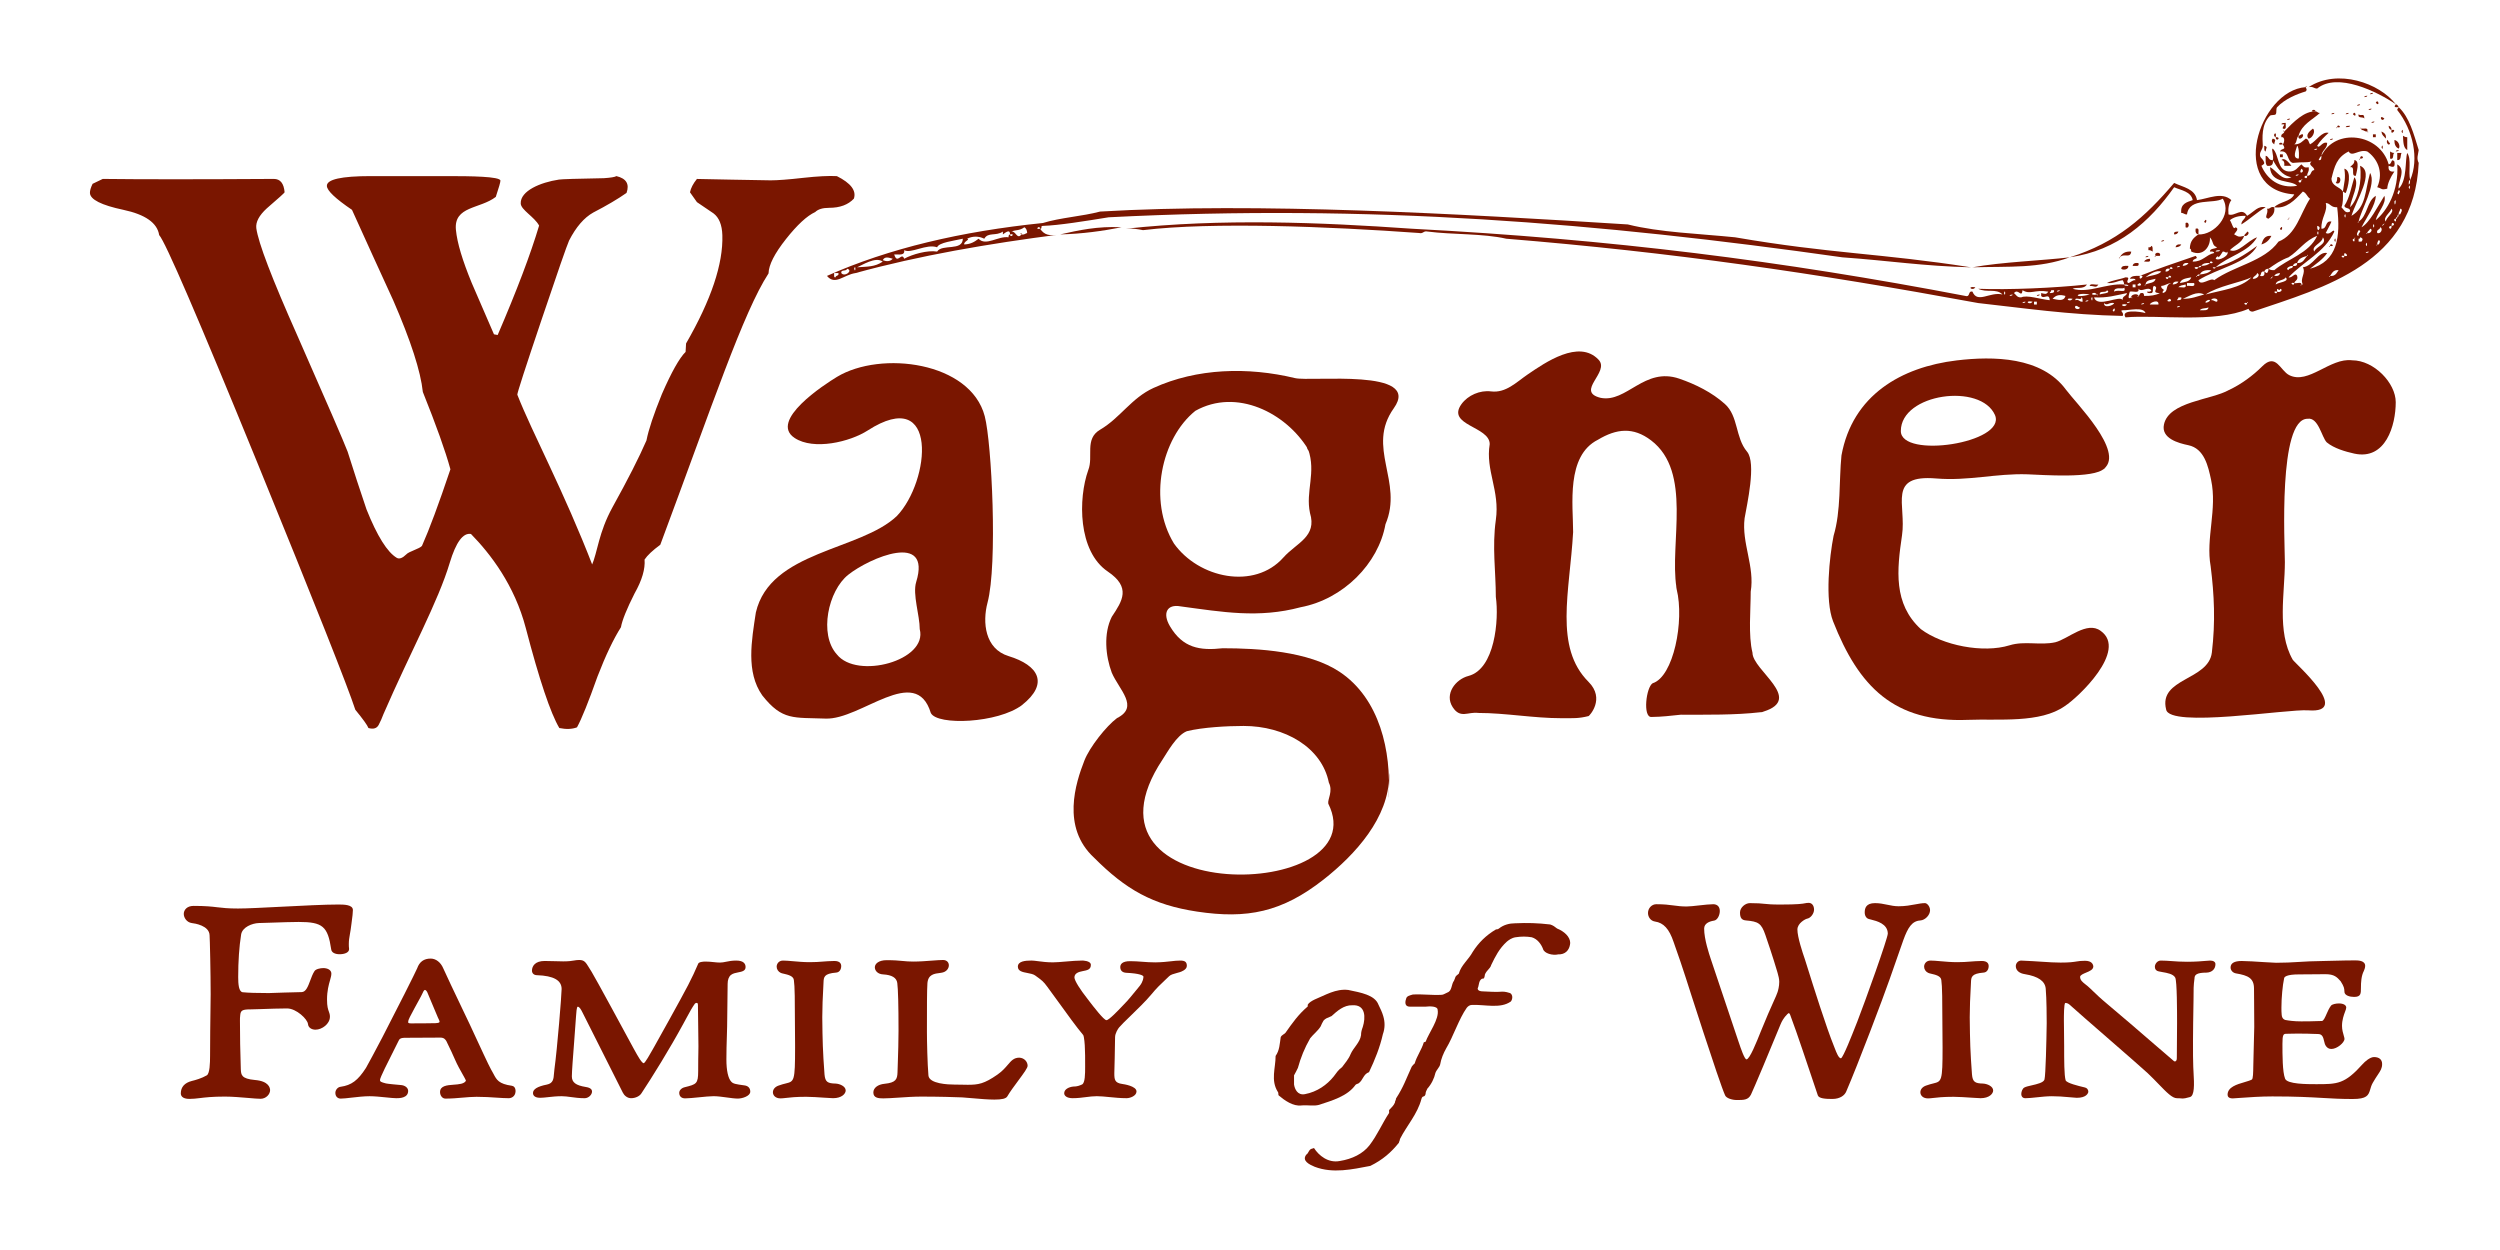 <?xml version="1.0" encoding="UTF-8"?>
<!-- Generator: Adobe Illustrator 17.0.0, SVG Export Plug-In . SVG Version: 6.00 Build 0)  -->
<!DOCTYPE svg PUBLIC "-//W3C//DTD SVG 1.1//EN" "http://www.w3.org/Graphics/SVG/1.1/DTD/svg11.dtd">
<svg version="1.1" id="Common_Art" xmlns="http://www.w3.org/2000/svg" xmlns:xlink="http://www.w3.org/1999/xlink" x="0px" y="0px" width="294px" height="147px" viewBox="158.5 247.5 294 147" enable-background="new 158.5 247.5 294 147" xml:space="preserve">
<g>
	<path fill="#7A1600" d="M321.125,369.125c-0.344,1.533-0.944,3.03-1.629,4.46c-0.689,0.238-0.689,0.953-1.244,1.326   c-0.131,0.069-0.259,0.069-0.346,0.173c-0.943,1.326-2.742,1.837-4.29,2.347c-0.6,0.17-1.371,0-2.057,0.069   c-0.987,0.135-2.016-0.614-2.659-1.157c-0.131-0.103,0-0.275-0.131-0.444c-0.857-1.361-0.258-2.79-0.258-4.22   c0.473-0.679,0.473-1.393,0.602-2.213c0.128-0.271,0.431-0.341,0.558-0.509c0.816-1.157,1.503-2.146,2.618-3.097v-0.204   c0.129-0.24,0.469-0.445,0.814-0.614c1.244-0.508,2.486-1.294,3.946-1.124c1.458,0.306,3.131,0.581,3.56,1.738   c0.214,0.44,0.43,0.882,0.558,1.327C321.383,367.697,321.383,368.409,321.125,369.125 M317.528,365.719   c-0.991-0.03-1.774,0.671-2.436,1.273c-0.204,0.1-0.411,0.167-0.617,0.269c-0.125,0.066-0.247,0.168-0.331,0.268   c-0.125,0.233-0.247,0.434-0.331,0.67c-0.329,0.537-0.906,0.971-1.236,1.406c-0.66,1.141-1.113,2.279-1.446,3.486   c-0.12,0.265-0.327,0.638-0.451,0.87v1.073c0.08,0.536,0.411,1.305,1.279,1.138c1.444-0.269,2.599-1.104,3.382-2.075   c0.331-0.438,0.536-0.773,0.989-1.104c0.33-0.439,0.785-0.976,0.994-1.511c0.327-0.772,1.111-1.374,1.235-2.245   c0-0.368,0.082-0.637,0.207-0.973C319.096,367.193,319.138,365.618,317.528,365.719"/>
	<path fill="#7A1600" d="M341.781,359.73c-0.688,0.168-1.697-0.103-1.827-0.648c-0.214-0.546-0.645-1.159-1.326-1.361   c-0.647-0.103-1.202-0.103-1.887,0c-0.476,0.069-0.816,0.339-1.03,0.511c-0.901,0.815-1.372,1.77-1.847,2.756   c-0.087,0.44-0.77,0.783-0.77,1.326c-0.13,0.546-0.221-0.002-0.564,0.544c-0.125,0.24-0.125,0.614-0.255,0.884   c0,0.275,0.344,0.342,0.558,0.342c0.771,0.034,1.588,0.101,2.359,0.034c0.341,0,0.685,0.1,0.899,0.17   c0.344,0.204,0.303,0.713,0.087,0.987c-1.244,0.886-3.044,0.339-4.59,0.407c-0.258,0-0.472,0.172-0.602,0.342   c-0.899,1.26-1.626,3.472-2.397,4.733c-0.343,0.612-0.602,1.223-0.73,1.938c-0.086,0.341-0.429,0.616-0.556,0.989   c-0.13,0.612-0.473,1.328-0.943,1.838c-0.085,0.204-0.216,0.374-0.216,0.649c-0.13,0.441-0.349,0.103-0.476,0.544   c-0.471,1.805-1.718,3.132-2.531,4.733c0,0.168-0.127,0.337-0.127,0.44c-0.901,1.124-1.906,2.009-3.365,2.725   c-2.143,0.408-4.393,0.918-6.538,0.101c-0.645-0.27-1.542-0.715-0.985-1.43c0.257-0.169,0.257-0.44,0.473-0.613   c0.127-0.1,0.342-0.1,0.427-0.168c0.558,0.882,1.672,1.803,3.045,1.53c1.459-0.236,2.703-0.85,3.475-1.837   c0.943-1.226,1.504-2.587,2.315-3.811v-0.341c0.259-0.273,0.558-0.546,0.689-0.889c0-0.2,0.127-0.272,0.127-0.474   c0.901-1.395,1.16-2.248,1.848-3.747c0.131-0.167,0.216-0.273,0.346-0.373c0.256-0.887,0.812-1.601,1.072-2.485l0.216-0.069   c0.341-0.987,1.624-2.659,1.411-3.747c0-0.44-0.902-0.44-1.46-0.373h-1.803c-0.685,0-0.557-0.647-0.428-0.987   c0.087-0.275,0.428-0.342,0.772-0.443c1.114-0.069,2.274,0.101,3.387,0.034c0.217,0,0.431-0.172,0.688-0.275   c0.558-0.201,0.431-0.952,0.772-1.392c0.259-0.547,0.003-0.376,0.56-0.817c0.259-0.988,1.159-1.668,1.632-2.555   c0.686-1.086,1.586-1.976,2.744-2.654c0.084,0,0.216,0,0.345-0.103c0.556-0.444,1.244-0.614,1.885-0.614   c1.458-0.069,2.677-0.032,4.138,0.138c0.34,0.102,0.558,0.272,0.814,0.476c0.855,0.342,1.543,0.987,1.543,1.7   c-0.043,0.614-0.361,1.228-1.137,1.331"/>
	<g>
		<g>
			<g>
				<g>
					<path fill="#7A1600" d="M440.249,259.765c-2.147-1.478-6.886-3.804-9.251-1.85c-0.399,0.002-0.492-0.29-1.007-0.168       C433.415,255.519,438.333,257.275,440.249,259.765z"/>
					<path fill="#7A1600" d="M429.654,257.747C429.635,257.543,429.898,257.642,429.654,257.747L429.654,257.747z"/>
					<path fill="#7A1600" d="M429.654,257.747c0.067,0.239,0.199,0.283,0,0.503c-0.978,0.291-2.463,0.882-3.359,1.85       c-0.174,0.18-0.022,0.652-0.174,0.84c-0.112,0.137-0.546,0.042-0.672,0.172c-1.045,1.055-0.881,2.66-0.845,3.528       c0.016,0.351-0.328,0.694-0.331,1.011c-0.017,0.5,0.357,0.423,0.504,1.009c0.032,0.143-0.334,0.339-0.337,0.336       c0.655,1.558,2.138,2.732,4.204,2.354c-0.688-0.755-3.069-0.13-3.195-2.188c0.784,0.372,1.386,1.707,2.521,1.18       c-1.189-0.213-1.655-1.147-2.186-2.017c0.157-0.513-0.238-1.308,0-1.345c0.765,0.746,0.481,2.541,1.848,2.689       c0.846,0.056,1.07-0.5,1.518-0.84c0.202,0.19,0.302,0.479,0.842,0.334c0.116,0.515-0.173,0.616-0.17,1.011       c-0.196-0.029-0.296,0.039-0.334,0.168c0.202,0.188,0.344,0.145,0.334-0.168c0.546,0.042,0.356-0.654,0.842-0.673       c-0.025-0.468-0.807-0.543-0.337-1.01c-0.685,0.172-0.923,0.032-2.189,0.169c-0.759-0.194-0.389-1.516-1.514-1.347       c0.187-0.455,0.807-0.086,0.337-0.837c0.222-0.248,0.254-0.928-0.163-0.844c-0.126-0.458,0.33-0.339,0.334-0.67       c1.08-1.114,2.365-2.435,3.699-2.354c0.216,0.005,0.235,0.215,0.502,0.167c-0.903,0.83-2.131,1.342-2.523,2.69       c-0.27,0.235-0.177,0.831-0.501,1.011c0.697,0.021,0.961-0.384,1.347-0.675c0.347,0.047,0.337,0.45,0.504,0.675       c0.73-0.37,1.408-1.575,2.187-1.349c-0.498,0.46-0.993,0.918-1.347,1.512c0.276,0.429,0.562-0.542,1.176-0.334       c-0.006,0.718-0.617,0.84-0.672,1.514c-0.157,0.122-0.254,0.305-0.334,0.506c0.356,0.077,0.318-0.243,0.334-0.506       c1.614-3.331,6.876-2.631,7.904,1.009c0.432-0.013,0.241-0.786,0.672-0.338c0.129,0.78-0.189,0.688-0.672,0.505       c-0.08,0.525,0.146,0.75,0.672,0.673c-0.436,0.621-0.822,1.442-0.839,2.019c-0.735,0.19-0.556,0-1.176-0.168       c0.839-1.919-0.132-3.491-1.177-4.206c-1.022-0.299-1.781,0.722-2.186,0c-1.393,0.691-1.662,1.727-2.022,3.197       c0.035,0.921,0.978,0.934,1.347,1.514c0.017,0.688,0.032,1.377-0.17,1.85c0.341,0.341,0.466,0.779,1.009,0.505       c0.068-0.513-0.613-0.286-0.668-0.674c0.607-0.905,0.816-2.207,1.173-3.362c0.666,0.755-0.373,2.474-0.505,3.531       c0.913-0.856,1.443-3.033,1.177-4.878c1.765,0.723-0.456,4.044-1.009,5.889c1.729-1.028,1.581-2.896,2.188-5.046       c0.801,1.323-1.102,4.402-1.347,5.717c-0.244,0.101,0.022,0.204,0,0c1.045-0.638,0.961-2.401,2.019-3.026       c-0.02,1.122-1.109,2.575-1.681,3.7c0.948-0.514,1.912-2.459,2.69-3.7c0.292,0.91-0.798,1.89-1.01,2.859       c1.302-1.059,2.739-3.432,2.523-6.559c1.112,0.63,0.048,2.041,0.17,2.859c1.017-0.978,0.73-3.359,1.007-4.204       c0.527,0.77,0.097,2.187,0.341,3.195c-0.199,0.026-0.148,0.306-0.174,0.506c0.199-0.03,0.142-0.309,0.174-0.506       c1.086-2.472,0.344-5.91-1.518-8.242c0-0.169,0.135-0.201,0.17-0.337c1.267,1.197,1.772,3.16,2.354,5.046       c-0.08,0.601-0.273,0.973,0,1.514c-0.515,11.834-11.048,14.622-19.509,17.488c-0.286,0.013-0.434-0.127-0.505-0.332       c-3.982,1.718-10.72,0.668-14.468,1.008c-0.614-0.977,1.727-0.696,2.356-0.501c-0.266-0.804-1.99-0.283-2.687-0.338       c-0.436,0.039,0.228,0.29,0,0.67c-6.32-0.122-11.868-0.953-16.988-1.514c-19.374-3.566-35.996-5.971-55.5-7.567       c-2.737-0.628-6.268-0.459-9.248-0.842c-0.518-0.119-0.498,0.294-1.011,0.169c-10.669-0.765-24.305-1.318-32.46-0.335       c-0.615-0.116-1.225-0.234-2.02-0.168c11.249-1.222,22.788-0.76,33.641,0c23.511,1.236,43.455,3.767,65.086,7.904       c0.624,0.178,0.267-0.633,0.836-0.505c0.579,1.453,2.051-0.025,3.536,0.336c-0.764-0.76-1.847-0.167-2.86-0.671       c3.564,0.141,9.022-0.095,12.785-0.505c-0.4,0.619-1.227,0.265-1.683,0.505c1.897,0.561,3.923-0.656,6.053-0.505       c0.025,0.196,0.309,0.14,0.503,0.167c-0.027-0.199-0.304-0.143-0.503-0.167c0.007-0.231-0.08-0.37-0.167-0.505       c-0.637,0.09-1.053,0.407-1.852,0.334c0.61-0.339,1.498-0.407,2.183-0.67c0.745-0.027-0.077,0.473,0.339,0.67       c0.32-0.071,0.423-0.36,0.841-0.334c-0.029-0.251-0.403-0.154-0.669-0.169c0.161-0.346,0.643-0.363,1.175-0.337       c-0.185,0.789,0.786-0.184,0,0c2.504-0.994,3.879-1.418,6.562-2.353c0.447,0.429-0.328,0.241-0.341,0.673       c1.196,0.014,1.553-0.805,2.522-1.011c-0.027-0.194-0.263-0.182-0.506-0.168c0.02-0.431,0.632-0.27,0.844-0.506       c-0.633-0.228-0.355-0.621-0.844-1.175c0.119,0.958-0.724,2.358-2.185,1.681c-0.035-0.13-0.001-0.33-0.168-0.336       c-0.002-0.902,0.466-1.329,1.009-1.681c1.807,0.103,4.042-2.277,2.861-4.206c-1.09,0.675-3.92-0.189-4.208,1.848       c-0.315,0.039-0.37-0.187-0.672-0.164c-0.125-1.08,0.638-1.275,1.347-1.514c-0.215-1.019-1.327-1.135-2.184-1.514       c-2.863,4.047-6.648,7.437-12.278,8.24c5.52-1.726,8.888-4.756,12.278-8.747c1.053,0.514,2.464,0.675,2.687,2.021       c1.346-0.172,2.924-1.018,4.039,0c-0.289,0.382-0.406,0.937-0.337,1.678c0.749,0.302,1.568-0.915,2.189,0.173       c0.853-0.509,1.254-1.205,2.183-1.011c-1.041,0.584-1.845,1.403-2.857,2.019c0.003-0.503,0.44-0.574,0.505-1.008       c-0.807-0.024-1.411,0.156-1.852,0.503c0.296,0.448,0.373,1.208,0.675,0.84c0.508,0.206-0.119,0.642-0.17,0.841       c0.533,0.264,0.459,0.342,1.176,0.167c-0.279,0.842-1.135,1.104-1.681,1.681c0.948,0.439,2.057-1.11,3.195-1.512       c-1.02,1.781-3.407,2.195-4.873,3.531c-0.113,0-0.226,0-0.338,0c0.042,0.214,0.336,0.17,0.338,0       c1.962-0.503,3.455-1.475,4.873-2.52c-0.99,1.977-4.738,2.66-6.896,4.036c0.244,0.796,1.491-0.398,1.85,0       c2.342-1.695,5.885-2.188,7.569-4.54c2.099-0.82,2.546-3.287,3.702-5.048c-0.344-0.219-0.427-0.696-0.842-0.839       c-0.961,1.025-1.948,2.067-3.362,1.85c0.617-0.67,1.938-0.636,2.353-1.514C420.419,269.809,424.115,258.134,429.654,257.747z        M428.809,266.155c0.08,0.021,0.097-1.314-0.164-1.516C428.516,265.146,428.021,266.103,428.809,266.155z M430.998,264.98       c-0.129,0.037-0.335,0.002-0.335,0.165C430.792,265.107,430.998,265.141,430.998,264.98z M430.663,265.484       C430.772,265.593,430.593,265.413,430.663,265.484L430.663,265.484z M429.149,267.332       C428.684,268.136,429.699,267.74,429.149,267.332L429.149,267.332z M439.406,268.005       C439.52,268.118,439.336,267.935,439.406,268.005L439.406,268.005z M424.777,268.174       C424.887,268.282,424.704,268.104,424.777,268.174L424.777,268.174z M428.137,268.174       C428.249,268.282,428.069,268.104,428.137,268.174L428.137,268.174z M428.809,268.005c-0.125,0.037-0.331,0.003-0.334,0.169       C428.606,268.136,428.809,268.169,428.809,268.005z M429.149,268.679C428.407,268.647,429.104,269.339,429.149,268.679       C429.391,268.576,429.13,268.475,429.149,268.679z M441.76,269.52C441.956,270.185,441.956,268.853,441.76,269.52       L441.76,269.52z M426.295,269.688C426.401,269.797,426.218,269.618,426.295,269.688L426.295,269.688z M440.586,270.36       c0.026-0.198,0.3-0.381,0-0.504C440.563,270.055,440.287,270.235,440.586,270.36z M440.249,270.863       C440.358,270.974,440.175,270.793,440.249,270.863L440.249,270.863z M441.426,270.863       C441.535,270.974,441.354,270.793,441.426,270.863L441.426,270.863z M440.078,271.201       C440.13,272.223,440.406,270.559,440.078,271.201L440.078,271.201z M441.091,271.369       C441.2,271.48,441.02,271.299,441.091,271.369L441.091,271.369z M428.308,280.786       C427.609,280.626,428.271,281.289,428.308,280.786c0.244,0.093,0.867-0.193,0.842,0.17c-0.247,0.101,0.02,0.203,0,0       c0.055,0,0.112,0,0.167,0c-0.395-0.694,0.396-1.328,0-2.021c1.247-0.156,1.8-1.898,2.857-1.681       c-0.514,0.776-1.314,1.264-2.016,1.85c3.25-0.85,3.604-3.75,3.195-7.231c-0.804,0.031-0.723-0.442-1.344-0.505       c0.267,1.003-0.575,1.733-0.508,3.028c0.726,0.051,0.37-0.973,1.177-0.842c-0.189,0.48-0.456,0.889-0.669,1.345       c0.592,0.296,0.862-0.566,1.01-0.169c-1.125,2.467-3.658,3.523-5.388,5.384c0.431,0.13,0.775-0.659,1.013-0.17       C428.789,280.484,428.378,280.466,428.308,280.786z M439.908,271.874C440.02,271.986,439.844,271.805,439.908,271.874       L439.908,271.874z M439.072,273.555c0.064-0.556,1.048-1.067,0.675-1.514C439.593,272.514,438.681,273.096,439.072,273.555z        M440.586,272.711c-0.167,0.008-0.131,0.207-0.17,0.339c-0.145-0.03-0.154,0.066-0.167,0.167c-0.502,0.039,0.157,0.699,0,0       c0.142,0.034,0.157-0.063,0.167-0.167C440.58,273.046,440.548,272.843,440.586,272.711c0.055,0,0.113,0,0.168,0       c0.048-0.101,0.418-0.643,0-0.67C440.776,272.343,440.548,272.398,440.586,272.711z M434.196,272.885       C434.389,273.545,434.389,272.22,434.196,272.885L434.196,272.885z M434.363,273.555       C434.473,273.665,434.293,273.486,434.363,273.555L434.363,273.555z M435.205,273.555       C435.314,273.665,435.132,273.486,435.205,273.555L435.205,273.555z M438.735,273.893       C438.33,274.455,439.298,273.486,438.735,273.893L438.735,273.893z M439.747,274.06       C439.082,274.106,439.773,274.801,439.747,274.06C440.406,274.013,439.712,273.317,439.747,274.06z M435.543,274.06       C435.645,274.171,435.473,273.989,435.543,274.06L435.543,274.06z M437.559,274.06       C437.751,274.725,437.751,273.396,437.559,274.06L437.559,274.06z M431.168,274.566c0.184-0.243,0.18-0.413-0.17-0.506       C431.023,274.259,430.969,274.537,431.168,274.566z M434.701,274.229C434.81,274.338,434.63,274.156,434.701,274.229       L434.701,274.229z M438.063,274.9c0.427,0.179,0.745-0.567,0.337-0.672C438.397,274.562,437.941,274.441,438.063,274.9z        M436.887,274.9C436.643,275.003,436.902,275.105,436.887,274.9c0.344,0.148,0.755-0.436,0.334-0.503       C437.163,274.618,436.925,274.661,436.887,274.9z M435.874,275.236c-0.161-0.311,0.501-0.561,0-0.67       C435.826,274.666,435.456,275.214,435.874,275.236z M430.998,274.9C431.193,275.566,431.193,274.238,430.998,274.9       L430.998,274.9z M435.032,274.9C435.145,275.011,434.965,274.832,435.032,274.9L435.032,274.9z M425.279,279.105       c-0.283-0.008-0.435,0.127-0.502,0.337c-0.456-0.114-0.327,0.347-0.504,0.503c0.431,0.103,0.601-0.066,0.504-0.503       c0.132,0.031,0.164,0.169,0.338,0.169C425.202,279.473,425.285,279.336,425.279,279.105c0.154,0.13,0.379,0.18,0.675,0.167       c1.645-1.379,4.086-1.967,5.044-4.036c-1.431,0.537-2.164,1.762-3.366,2.523C426.726,278.087,426.002,278.596,425.279,279.105z        M437.726,275.405C437.835,275.516,437.655,275.336,437.726,275.405L437.726,275.405z M430.663,277.086       c0.184-0.606,1.588-0.873,1.007-1.681C431.605,276.128,430.229,276.426,430.663,277.086z M435.369,275.574       C434.871,275.609,435.53,276.272,435.369,275.574C435.617,275.471,435.353,275.37,435.369,275.574z M435.874,275.574       c0,0.113,0,0.224,0,0.338c0.116,0,0.228,0,0.338,0c0.19-0.245,0.18-0.412-0.171-0.506       C436.035,275.508,436.019,275.605,435.874,275.574z M419.563,275.743C419.67,275.854,419.486,275.669,419.563,275.743       L419.563,275.743z M438.063,276.248C437.815,276.35,438.079,276.448,438.063,276.248c0.058,0,0.112,0,0.17,0       c0.116-0.139,0.257-0.465,0-0.505C438.141,275.877,438.054,276.014,438.063,276.248z M419.73,276.248       C419.839,276.355,419.657,276.175,419.73,276.248L419.73,276.248z M436.716,276.248       C436.909,276.91,436.909,275.58,436.716,276.248L436.716,276.248z M434.53,276.416       C434.64,276.527,434.46,276.344,434.53,276.416L434.53,276.416z M434.196,276.751       C434.306,276.861,434.122,276.681,434.196,276.751L434.196,276.751z M436.212,276.751       C436.324,276.861,436.141,276.681,436.212,276.751L436.212,276.751z M419.563,276.918c-0.199,0.029-0.478-0.027-0.504,0.169       C419.255,277.061,419.536,277.115,419.563,276.918z M435.874,277.086C435.986,277.197,435.804,277.017,435.874,277.086       L435.874,277.086z M419.392,277.76c-0.04-0.255-0.274-0.026-0.332,0.169c0.366,0.332,1.732-0.438,1.343-0.842       c-0.067,0.288-0.217-0.036-0.504,0C419.73,277.312,419.622,277.597,419.392,277.76z M437.054,277.086       c-0.132,0.039-0.334,0.006-0.338,0.168C436.848,277.218,437.051,277.25,437.054,277.086z M434.196,277.593       C433.495,277.43,434.157,278.096,434.196,277.593C434.98,277.774,434.01,276.805,434.196,277.593z M429.821,277.593       c-0.527,0.141-1.032,0.311-1.177,0.84c-0.289-0.008-0.438,0.126-0.508,0.337c-0.289-0.043-0.993,0.315-0.505,0.501       c0.023-0.318,0.56-0.116,0.505-0.501c0.341,0.055,0.53-0.034,0.508-0.337C429.361,278.478,429.496,277.944,429.821,277.593       C430.065,277.488,429.802,277.389,429.821,277.593z M418.381,278.433c-0.479-0.035-0.852,0.042-1.006,0.337       c-0.196-0.03-0.299,0.034-0.338,0.165c-0.893-0.18-0.197,0.513,0,0c0.201,0.027,0.299-0.037,0.338-0.165       C417.806,278.753,418.179,278.673,418.381,278.433C419.085,278.594,418.416,277.929,418.381,278.433z M415.19,278.771       c0.311-0.024,0.562-0.111,0.674-0.337C415.475,278.387,415.23,278.473,415.19,278.771z M414.854,278.771       c-0.129,0.036-0.334,0.003-0.337,0.165C414.645,278.899,414.849,278.933,414.854,278.771z M413.675,279.105       c-0.337-0.058-0.525,0.035-0.501,0.337C413.456,279.449,413.604,279.319,413.675,279.105       C414.376,279.269,413.707,278.6,413.675,279.105z M410.814,280.116c0.588-0.252,1.452-0.233,1.852-0.673       C412.174,279.205,411.232,279.741,410.814,280.116z M417.204,279.778c-0.191-0.027-0.299,0.039-0.336,0.167       c-0.244,0.103,0.017,0.202,0,0C417.069,279.975,417.171,279.912,417.204,279.778c0.566-0.053,1.062-0.175,1.349-0.506       C417.889,279.229,417.385,279.338,417.204,279.778z M427.131,279.442C427.24,279.553,427.06,279.374,427.131,279.442       L427.131,279.442z M432.515,279.946C432.268,280.048,432.527,280.148,432.515,279.946c0.63,0.075,0.766-0.355,1.007-0.674       C432.888,279.2,432.753,279.629,432.515,279.946z M433.685,279.442C433.798,279.553,433.621,279.374,433.685,279.442       L433.685,279.442z M415.19,279.611C415.3,279.721,415.118,279.537,415.19,279.611L415.19,279.611z M423.431,280.283       c0.38,0.079,1.013-0.419,0.502-0.672C423.884,279.954,423.478,279.938,423.431,280.283z M425.954,279.946       c0.386,0.048,0.634-0.04,0.669-0.335C426.314,279.632,426.066,279.721,425.954,279.946z M414.35,279.946       C414.459,280.055,414.279,279.875,414.35,279.946L414.35,279.946z M413.51,280.116       C412.81,279.954,413.473,280.621,413.51,280.116C414.205,280.275,413.54,279.611,413.51,280.116z M417.881,282.133       c1.936-0.533,4.181-0.75,5.383-2.017C422.049,280.71,419.268,281.156,417.881,282.133z M425.616,280.116       C425.212,280.678,426.18,279.708,425.616,280.116L425.616,280.116z M414.854,280.786c0.557-0.112,1.188-0.151,1.342-0.67       C415.639,280.229,415.003,280.269,414.854,280.786z M426.121,280.957c0.306-0.264,1.694-0.316,1.177-0.841       C427.06,280.547,426.205,280.365,426.121,280.957z M410.814,280.957C410.571,281.058,410.833,281.159,410.814,280.957       c0.411-0.209,1.094-0.143,1.18-0.673C411.524,280.428,410.864,280.383,410.814,280.957z M425.115,280.452       C425.225,280.56,425.041,280.381,425.115,280.452L425.115,280.452z M414.013,280.957c0.311-0.024,0.559-0.112,0.673-0.336       C414.299,280.574,414.051,280.659,414.013,280.957z M410.144,280.786C409.277,281.194,410.724,281.222,410.144,280.786       L410.144,280.786z M412.666,281.124c-0.047,0.33,0.228,0.335,0.334,0.505c-0.129,0.037-0.193,0.142-0.164,0.337       c0.794-0.203,0.167-0.913,1.006-1.18C413.366,280.815,413.145,281.096,412.666,281.124z M415.69,281.124       c0.321-0.074,1.016,0.23,0.842-0.337c-0.279,0-0.559,0-0.842,0C415.69,280.898,415.69,281.011,415.69,281.124z M409.3,281.289       c0.112,0,0.229,0,0.338,0c0-0.109,0-0.222,0-0.333c-0.109,0-0.226,0-0.338,0C409.3,281.067,409.3,281.18,409.3,281.289z        M414.685,281.289c0.317-0.072,1.015,0.23,0.838-0.333C415.229,281.05,414.826,281.044,414.685,281.289z M409.135,282.471       C409.239,282.715,409.335,282.453,409.135,282.471c-0.082-0.333,0.772-0.542,0.84-0.169c-0.244,0.104,0.02,0.201,0,0       c0.184-0.04,0.118-0.336,0.336-0.336c0.286-0.064,0.322,0.13,0.338,0.336c0.737,0.01,1.391-0.071,1.847-0.336       c-1.168-0.021,0.035-0.607-0.669-0.842c-0.292,0.102,0.014,0.799-0.337,0.842c-0.241,0.016-0.476,0.026-0.505-0.169       c0.231,0.013,0.476,0.027,0.505-0.168c-0.438-0.497-1.112,0.294-1.515-0.167c0.161,0.607-0.662,0.234-1.006,0.335       C408.901,282.022,408.605,282.834,409.135,282.471z M407.116,281.797c0.591-0.318,1.509,0.273,1.178-0.508       C408.349,281.616,407.125,281.101,407.116,281.797z M422.926,281.461C423.035,281.569,422.855,281.387,422.926,281.461       L422.926,281.461z M414.013,281.628C414.125,281.739,413.941,281.558,414.013,281.628L414.013,281.628z M426.295,281.797       C425.591,281.635,426.256,282.302,426.295,281.797c0.338,0.191,0.797-0.263,0.328-0.335       C426.623,281.932,426.163,281.06,426.295,281.797z M395.343,281.966c0.257,0.188,0.354,0.546,0.846,0.505       c0.68-0.315,2.228,0.218,3.358,0.334c-0.063-0.931-0.683-0.067-1.006-0.503c0-0.116,0-0.224,0-0.336       c0.428,0.087,0.589,0.22,0.839-0.169c-1.616-0.284-2.118,0.399-3.027-0.168C396.231,282.626,395.851,281.347,395.343,281.966z        M399.547,281.966c0.268-0.018,0.586,0.021,0.505-0.337c-0.11,0-0.225,0-0.334,0       C399.718,281.797,399.579,281.828,399.547,281.966z M400.726,281.628c-0.13,0.037-0.333,0.003-0.336,0.168       C400.518,281.757,400.721,281.793,400.726,281.628z M401.231,281.797C401.341,281.908,401.159,281.725,401.231,281.797       L401.231,281.797z M405.436,282.133c0.228-0.125,1.411-0.132,0.839-0.504C406.204,282.006,405.352,281.603,405.436,282.133z        M421.917,281.797C422.026,281.908,421.846,281.725,421.917,281.797L421.917,281.797z M428.137,281.797       C428.249,281.908,428.069,281.725,428.137,281.797L428.137,281.797z M394.166,281.966       C394.359,282.626,394.359,281.3,394.166,281.966L394.166,281.966z M421.412,281.966       C421.521,282.074,421.34,281.892,421.412,281.966L421.412,281.966z M404.253,282.133       C402.55,281.815,402.199,282.68,404.253,282.133L404.253,282.133z M405.099,282.133       C405.201,282.377,405.301,282.115,405.099,282.133C404.728,281.619,404.021,282.329,405.099,282.133z M404.765,282.471       c0.381,1.321,3.084-0.351,3.362,0.334c-0.08-0.529,0.453-0.442,0.505-0.839C407.284,282.242,406.343,282.548,404.765,282.471z        M415.19,282.636c1.033,0.027,1.718-0.294,2.521-0.503C416.838,281.657,415.89,282.392,415.19,282.636z M395.176,282.133       c-0.13,0.037-0.333,0.003-0.338,0.169C394.97,282.265,395.173,282.297,395.176,282.133z M399.883,282.636       c0.629,0.122,1.344,0.354,1.513-0.334C400.708,282.109,400.3,282.186,399.883,282.636z M402.07,282.302       C402.184,282.41,402,282.23,402.07,282.302L402.07,282.302z M419.898,282.471C420.006,282.58,419.824,282.4,419.898,282.471       L419.898,282.471z M424.44,282.471C424.55,282.58,424.366,282.4,424.44,282.471L424.44,282.471z M393.157,282.636       C393.27,282.747,393.086,282.567,393.157,282.636L393.157,282.636z M402.575,282.805c0.479-0.136,0.435,0.238,0.846,0.169       c-0.032-0.198,0.025-0.479-0.174-0.503C403.366,282.925,402.453,282.348,402.575,282.805z M404.424,282.636       C404.62,283.301,404.62,281.972,404.424,282.636L404.424,282.636z M414.518,282.805c0.26-0.018,0.585,0.024,0.501-0.334       c-0.109,0-0.222,0-0.333,0C414.685,282.636,414.545,282.669,414.518,282.805z M402.241,282.636       C401.161,282.445,401.868,283.152,402.241,282.636L402.241,282.636z M413.675,282.636       C412.81,283.043,414.254,283.073,413.675,282.636L413.675,282.636z M414.182,282.805       C414.289,282.918,414.11,282.736,414.182,282.805L414.182,282.805z M419.225,282.974c0.272-0.469-0.725-0.464-0.672-0.169       C418.869,282.766,418.928,282.998,419.225,282.974z M395.846,282.974C395.958,283.085,395.78,282.903,395.846,282.974       L395.846,282.974z M404.09,282.805c-0.131,0.037-0.332,0.006-0.335,0.169C403.882,282.937,404.086,282.969,404.09,282.805z        M418.381,282.805c-0.139-0.143-0.478,0.122-0.5,0.169C417.722,283.271,418.5,282.922,418.381,282.805z M396.688,282.974       c-0.131,0.037-0.33,0.005-0.336,0.167C396.484,283.104,396.684,283.138,396.688,282.974z M397.53,282.974       C396.455,282.781,397.162,283.488,397.53,282.974L397.53,282.974z M397.7,283.31c0.111,0,0.221,0,0.333,0       c0-0.111,0-0.224,0-0.336c-0.112,0-0.222,0-0.333,0C397.7,283.086,397.7,283.199,397.7,283.31z M408.969,282.974       c-0.132,0.037-0.337,0.005-0.337,0.167C408.762,283.104,408.963,283.138,408.969,282.974z M411.322,283.31       c0.337,0,0.672,0,1.009,0C412.421,282.634,411.355,283.059,411.322,283.31z M422.759,283.141       C422.059,282.98,422.724,283.647,422.759,283.141C423,283.038,422.739,282.937,422.759,283.141z M407.116,283.141       c-0.604-0.135-0.815,0.381-1.175,0C405.867,283.817,407.079,283.42,407.116,283.141z M410.648,283.141       c-0.127,0.039-0.333,0.006-0.338,0.169C410.444,283.271,410.644,283.303,410.648,283.141z M400.052,283.478       C400.161,283.587,399.981,283.409,400.052,283.478L400.052,283.478z M400.39,283.478       C400.499,283.587,400.322,283.409,400.39,283.478L400.39,283.478z M400.726,283.478       C400.836,283.587,400.653,283.409,400.726,283.478L400.726,283.478z M407.458,283.478       C407.564,283.587,407.381,283.409,407.458,283.478L407.458,283.478z M408.632,283.31       C407.555,283.115,408.259,283.824,408.632,283.31L408.632,283.31z M401.733,283.647       C401.844,283.758,401.662,283.576,401.733,283.647L401.733,283.647z M403.077,283.647c-0.209-0.011-0.228-0.217-0.502-0.169       C402.314,283.893,403.145,283.973,403.077,283.647z M414.854,283.478c-0.129,0.037-0.334,0.003-0.337,0.169       C414.645,283.608,414.849,283.644,414.854,283.478z M404.253,283.816C404.366,283.923,404.185,283.744,404.253,283.816       L404.253,283.816z M417.204,283.984c0.45-0.003,0.993,0.092,1.013-0.337C417.921,283.801,417.375,283.703,417.204,283.984z        M406.947,283.984C407.191,284.54,407.37,283.327,406.947,283.984L406.947,283.984z M412.162,283.984       C412.273,284.091,412.092,283.912,412.162,283.984L412.162,283.984z M410.984,284.148       C411.097,284.261,410.91,284.081,410.984,284.148L410.984,284.148z M413.842,284.148       C413.955,284.261,413.771,284.081,413.842,284.148L413.842,284.148z M416.196,284.148       C416.308,284.261,416.129,284.081,416.196,284.148L416.196,284.148z M416.532,284.148       C416.645,284.261,416.462,284.081,416.532,284.148L416.532,284.148z"/>
					<path fill="#7A1600" d="M437.221,258.587c0.007-0.164,0.206-0.13,0.338-0.168C437.552,258.581,437.35,258.552,437.221,258.587z       "/>
					<path fill="#7A1600" d="M436.546,258.924c0.007-0.164,0.209-0.13,0.341-0.168C436.88,258.918,436.678,258.884,436.546,258.924z       "/>
					<path fill="#7A1600" d="M437.559,259.429C437.487,259.358,437.668,259.537,437.559,259.429L437.559,259.429z"/>
					<path fill="#7A1600" d="M437.893,259.596C438.176,259.002,438.42,260.146,437.893,259.596L437.893,259.596z"/>
					<path fill="#7A1600" d="M435.704,259.932c0.006-0.165,0.208-0.13,0.337-0.167C436.038,259.929,435.839,259.894,435.704,259.932       z"/>
					<path fill="#7A1600" d="M440.249,259.765c0.186,0.035,0.261,0.187,0.337,0.335       C440.092,260.148,440.005,260.061,440.249,259.765z"/>
					<path fill="#7A1600" d="M437.054,260.437c0.003-0.164,0.209-0.128,0.334-0.167C437.385,260.431,437.185,260.4,437.054,260.437z       "/>
					<path fill="#7A1600" d="M430.83,260.607C429.94,260.789,430.631,260.093,430.83,260.607L430.83,260.607z"/>
					<path fill="#7A1600" d="M432.679,260.94c0.003-0.162,0.209-0.128,0.341-0.165C433.013,260.935,432.81,260.905,432.679,260.94z"/>
					<path fill="#7A1600" d="M434.363,260.94c0.006-0.162,0.202-0.128,0.338-0.165C434.694,260.935,434.495,260.905,434.363,260.94z       "/>
					<path fill="#7A1600" d="M435.205,260.94C435.481,260.347,435.727,261.491,435.205,260.94L435.205,260.94z"/>
					<path fill="#7A1600" d="M435.874,260.94c0.289,0.291,0.665-0.246,0.672,0.506C436.424,261.18,435.727,261.483,435.874,260.94z"/>
					<path fill="#7A1600" d="M438.902,261.446C438.504,261.988,438.224,260.855,438.902,261.446L438.902,261.446z"/>
					<path fill="#7A1600" d="M439.908,261.446C439.844,261.376,440.02,261.557,439.908,261.446L439.908,261.446z"/>
					<path fill="#7A1600" d="M427.131,261.613C427.06,261.544,427.24,261.726,427.131,261.613L427.131,261.613z"/>
					<path fill="#7A1600" d="M427.468,261.613c0.004-0.162,0.203-0.13,0.335-0.167C427.796,261.61,427.6,261.578,427.468,261.613z"/>
					<path fill="#7A1600" d="M437.388,261.949c0.01-0.164,0.213-0.128,0.338-0.167C437.723,261.948,437.52,261.914,437.388,261.949z       "/>
					<path fill="#7A1600" d="M426.797,262.118c0.022-0.196,0.305-0.142,0.501-0.169c-0.042,0.301,0.174,0.844-0.338,0.675       c-0.048-0.272,0.161-0.29,0.171-0.506C427.019,262.118,426.909,262.118,426.797,262.118z"/>
					<path fill="#7A1600" d="M433.353,262.454C433.39,261.953,434.052,262.616,433.353,262.454L433.353,262.454z"/>
					<path fill="#7A1600" d="M434.025,262.454C433.955,262.383,434.135,262.566,434.025,262.454L434.025,262.454z"/>
					<path fill="#7A1600" d="M434.363,262.454c0.025-0.194,0.302-0.14,0.501-0.165C434.839,262.483,434.562,262.428,434.363,262.454       z"/>
					<path fill="#7A1600" d="M439.747,262.793c-0.215-0.072-0.347-0.217-0.341-0.504       C439.619,262.356,439.751,262.504,439.747,262.793z"/>
					<path fill="#7A1600" d="M433.353,262.454C433.37,262.658,433.106,262.56,433.353,262.454L433.353,262.454z"/>
					<path fill="#7A1600" d="M436.212,262.625C436.009,262.642,436.108,262.38,436.212,262.625L436.212,262.625z"/>
					<path fill="#7A1600" d="M440.754,262.625C440.683,262.552,440.863,262.734,440.754,262.625L440.754,262.625z"/>
					<path fill="#7A1600" d="M430.496,262.625c0.366,0.271-0.061,1.16-0.505,1.176C429.567,263.333,430.182,262.874,430.496,262.625       z"/>
					<path fill="#7A1600" d="M432.85,262.793C432.778,262.721,432.959,262.901,432.85,262.793L432.85,262.793z"/>
					<path fill="#7A1600" d="M436.212,262.625c0.295,0.037,0.842-0.17,0.675,0.337c-0.318,0.037-0.373-0.193-0.675-0.169       C436.212,262.737,436.212,262.679,436.212,262.625z"/>
					<path fill="#7A1600" d="M427.131,262.962C426.932,262.977,427.027,262.714,427.131,262.962L427.131,262.962z"/>
					<path fill="#7A1600" d="M439.747,262.793C440.532,262.608,439.56,263.579,439.747,262.793L439.747,262.793z"/>
					<path fill="#7A1600" d="M440.921,262.962C441.117,262.295,441.117,263.624,440.921,262.962L440.921,262.962z"/>
					<path fill="#7A1600" d="M436.887,262.962C437.086,262.943,436.986,263.206,436.887,262.962L436.887,262.962z"/>
					<path fill="#7A1600" d="M438.564,262.962c0.296,0.153,0.588,0.31,0.508,0.839C438.876,263.548,438.587,263.39,438.564,262.962z       "/>
					<path fill="#7A1600" d="M426.121,263.632C425.61,263.433,426.305,262.738,426.121,263.632L426.121,263.632z"/>
					<path fill="#7A1600" d="M428.809,263.465c0.219-0.011,0.238-0.215,0.508-0.168       C429.496,263.722,428.686,264.106,428.809,263.465z"/>
					<path fill="#7A1600" d="M437.559,263.296c0.112,0,0.225,0,0.334,0c0,0.111,0,0.223,0,0.336c-0.109,0-0.222,0-0.334,0       C437.559,263.52,437.559,263.407,437.559,263.296z"/>
					<path fill="#7A1600" d="M441.091,263.465c0.132,0.086,0.271,0.177,0.502,0.168c0,0.506,0,1.007,0,1.514       C441.117,264.896,441.127,264.156,441.091,263.465z"/>
					<path fill="#7A1600" d="M426.121,263.632C426.86,263.602,426.166,264.296,426.121,263.632L426.121,263.632z"/>
					<path fill="#7A1600" d="M425.784,263.801c0.488,0.146,0.189,0.252,0.17,0.675C425.685,264.307,425.565,264.023,425.784,263.801       z"/>
					<path fill="#7A1600" d="M432.515,263.968c0-0.164,0.203-0.13,0.335-0.168C432.843,263.963,432.644,263.93,432.515,263.968z"/>
					<path fill="#7A1600" d="M439.239,263.968c0.184,0.041,0.112,0.336,0.335,0.337C439.5,264.77,439.047,264.314,439.239,263.968z"/>
					<path fill="#7A1600" d="M440.078,263.968c0.485,0.046,0.74,0.758,0.508,1.012C440.232,264.825,440.072,264.482,440.078,263.968       z"/>
					<path fill="#7A1600" d="M426.96,264.476C426.07,264.658,426.765,263.961,426.96,264.476L426.96,264.476z"/>
					<path fill="#7A1600" d="M424.777,264.64c0.489,0.148,0.187,0.256,0.164,0.674C424.717,265.262,424.804,264.896,424.777,264.64z       "/>
					<path fill="#7A1600" d="M438.564,264.81C438.761,264.147,438.761,265.474,438.564,264.81L438.564,264.81z"/>
					<path fill="#7A1600" d="M440.249,265.314c0.003-0.163,0.206-0.13,0.337-0.168C440.58,265.31,440.378,265.276,440.249,265.314z"/>
					<path fill="#7A1600" d="M439.574,265.314c0.138,0.09,0.272,0.177,0.504,0.17c-0.27,0.125,0.036,0.821-0.504,0.671       C439.574,265.874,439.574,265.596,439.574,265.314z"/>
					<path fill="#7A1600" d="M440.416,265.484c0.17,0,0.338,0,0.505,0c-0.157,0.29,0.006,0.901-0.505,0.842       C440.416,266.043,440.416,265.763,440.416,265.484z"/>
					<path fill="#7A1600" d="M426.623,265.651c0.115,0,0.228,0,0.337,0c0,0.112,0,0.223,0,0.337c-0.109,0-0.222,0-0.337,0       C426.623,265.874,426.623,265.763,426.623,265.651z"/>
					<path fill="#7A1600" d="M425.784,266.326c0.08,0.526-0.146,0.749-0.669,0.67c-0.228-0.217-0.17-0.733-0.174-1.176       C425.337,265.873,425.254,266.403,425.784,266.326z"/>
					<path fill="#7A1600" d="M436.041,266.155C436.09,265.493,436.783,266.186,436.041,266.155L436.041,266.155z"/>
					<path fill="#7A1600" d="M426.797,266.326c0.356-0.405,0.947,0.383,1.173,0.67c-0.279,0-0.562,0-0.839,0       C427.176,266.61,427.092,266.364,426.797,266.326z"/>
					<path fill="#7A1600" d="M436.041,266.155C436.06,266.359,435.797,266.258,436.041,266.155L436.041,266.155z"/>
					<path fill="#7A1600" d="M435.369,266.326c0.711,0.057,0.238,1.482,0.174,1.849c-0.665,0.098,0.042-1.165-0.679-1.011       C435.055,266.904,435.411,266.815,435.369,266.326z"/>
					<path fill="#7A1600" d="M433.855,267.163C433.788,267.096,433.968,267.276,433.855,267.163L433.855,267.163z"/>
					<path fill="#7A1600" d="M434.025,270.024c0.158-1.133,0.344-1.488,0.171-2.692c0.948,0.264,0.418,2.26,0.167,2.859       C434.196,270.193,434.157,270.056,434.025,270.024z"/>
					<path fill="#7A1600" d="M433.353,268.343c0.589-0.185,0.45,1.032-0.17,0.67C433.315,268.864,433.363,268.635,433.353,268.343z"/>
					<path fill="#7A1600" d="M280.811,274.398C280.776,273.893,280.114,274.558,280.811,274.398c0.54,0.783,1.118,0.866,2.354,0.672       c-8.441,1.088-16.577,2.483-24.051,4.542c-1.405,0.207-2.404,1.495-3.362,0.335c7.289-3.251,15.831-5.243,25.394-6.222       c2.056-0.637,4.603-0.778,6.727-1.345c18.515-1.095,42.142,0.257,62.058,1.514c3.765,0.945,8.342,1.079,12.617,1.513       c11.276,1.945,17.043,1.858,27.75,3.531c-5.676-0.145-9.485-0.771-15.137-1.176c-28.692-4.065-55.536-6.276-86.279-4.709       c-2.774,0.45-5.891,0.955-7.736,1.01c-0.103,0.008-0.198,0.024-0.169,0.168C280.967,274.332,280.954,274.426,280.811,274.398z        M278.624,275.069c0.352,0.071,0.445-0.116,0.673-0.169c-0.026-0.312-0.109-0.562-0.337-0.672       c-0.558,0.428-1.04,0.281-1.513,0.503C277.958,274.627,278.108,275.734,278.624,275.069z M280.14,274.398       C280.249,274.505,280.069,274.325,280.14,274.398L280.14,274.398z M280.474,274.732       C280.585,274.843,280.405,274.663,280.474,274.732L280.474,274.732z M277.277,275.069       C277.314,275.574,277.977,274.909,277.277,275.069c0.027-0.75-0.68-0.1-0.839,0c0-0.113,0-0.225,0-0.337       c-0.816,0.569-1.736,0.034-2.186,0.842c-0.624-0.31-1.357-0.34-2.017,0c0.4,0.1-0.439,0.325-0.339,0.674       c0.765-0.025,1.242-0.328,1.684-0.674c0.849,0.921,2.31-0.35,3.531-0.168C277.082,275.21,277.148,275.106,277.277,275.069z        M279.633,275.069C279.742,275.179,279.562,275,279.633,275.069L279.633,275.069z M268.706,276.58       c-1.255-0.445-3.091,0.794-3.874,0.337c0.111,0.673-0.638,0.484-1.175,0.506c0.371,1.26,0.866-0.357,1.175,0.505       c0.957-0.527,2.752-1.03,3.874-0.842c0.575-0.932,3.009-0.013,3.023-1.513C270.668,275.82,268.906,276.014,268.706,276.58z        M262.31,278.097c0.447,0.169,0.857,0.174,1.178-0.168C263.067,277.816,262.561,277.597,262.31,278.097z M259.284,278.936       c1.241-0.093,2.087-0.034,3.026-0.67C261.471,277.636,259.872,278.698,259.284,278.936z M258.946,279.105       C259.143,279.769,259.143,278.44,258.946,279.105L258.946,279.105z M257.435,279.611c0.4,0.525,1.461-0.33,0.671-0.506       C258.061,279.451,257.362,279.147,257.435,279.611z M256.592,279.946c0.01,0.103,0.026,0.201,0.169,0.17       c0.016-0.265,0.429-0.131,0.337-0.504c-0.17,0-0.337,0-0.506,0C256.592,279.722,256.592,279.836,256.592,279.946z"/>
					<path fill="#7A1600" d="M425.954,271.874c0.106,0.779-0.309,1.04-0.675,1.344c-0.617-0.127,0.016-0.535-0.164-1.177       C425.52,272.11,425.478,271.732,425.954,271.874z"/>
					<path fill="#7A1600" d="M427.632,273.218C427.619,273.017,427.88,273.116,427.632,273.218L427.632,273.218z"/>
					<path fill="#7A1600" d="M427.632,273.218C427.651,273.422,427.391,273.325,427.632,273.218L427.632,273.218z"/>
					<path fill="#7A1600" d="M417.712,273.555C418.13,272.899,417.957,274.115,417.712,273.555L417.712,273.555z"/>
					<path fill="#7A1600" d="M415.523,273.724c0.493-0.247,0.493,0.75,0,0.504C415.523,274.06,415.523,273.893,415.523,273.724z"/>
					<path fill="#7A1600" d="M283.166,275.069c2.199-0.49,4.394-0.989,7.232-0.841C288.148,274.67,285.787,275.002,283.166,275.069z       "/>
					<path fill="#7A1600" d="M417.204,274.398C417.137,274.325,417.32,274.505,417.204,274.398L417.204,274.398z"/>
					<path fill="#7A1600" d="M426.623,274.398C427.047,273.74,426.873,274.954,426.623,274.398L426.623,274.398z"/>
					<path fill="#7A1600" d="M417.037,275.069c-0.292-0.04-0.383-0.291-0.331-0.672       C417.211,274.229,417.002,274.773,417.037,275.069z"/>
					<path fill="#7A1600" d="M426.295,274.732C426.218,274.663,426.401,274.843,426.295,274.732L426.295,274.732z"/>
					<path fill="#7A1600" d="M414.685,274.732c-0.075,0.208-0.214,0.347-0.504,0.337       C414.098,274.709,414.421,274.75,414.685,274.732z"/>
					<path fill="#7A1600" d="M422.418,275.236c0.042-0.239,0.28-0.283,0.341-0.504C423.174,274.801,422.766,275.384,422.418,275.236       z"/>
					<path fill="#7A1600" d="M278.624,275.069c-0.093,0-0.191-0.135,0-0.169C278.624,274.957,278.624,275.013,278.624,275.069z"/>
					<path fill="#7A1600" d="M416.028,275.069C415.96,275,416.141,275.179,416.028,275.069L416.028,275.069z"/>
					<path fill="#7A1600" d="M425.616,275.236c-0.237,0.49-0.607,0.852-1.176,1.011C424.617,275.696,424.81,275.161,425.616,275.236       z"/>
					<path fill="#7A1600" d="M424.273,275.743C424.202,275.669,424.383,275.854,424.273,275.743L424.273,275.743z"/>
					<path fill="#7A1600" d="M433.02,275.743C433.213,275.077,433.213,276.406,433.02,275.743L433.02,275.743z"/>
					<path fill="#7A1600" d="M412.666,275.912c0.003-0.165,0.205-0.132,0.334-0.169       C412.997,275.905,412.796,275.873,412.666,275.912z"/>
					<path fill="#7A1600" d="M410.814,276.416C410.746,276.344,410.927,276.527,410.814,276.416L410.814,276.416z"/>
					<path fill="#7A1600" d="M415.019,276.248c-0.109,0.227-0.357,0.311-0.669,0.332       C414.389,276.288,414.64,276.199,415.019,276.248z"/>
					<path fill="#7A1600" d="M432.515,276.416C432.547,275.912,433.209,276.575,432.515,276.416L432.515,276.416z"/>
					<path fill="#7A1600" d="M411.489,276.416c0.228,0.05,0.138,0.418,0.17,0.67c-0.138-0.088-0.273-0.177-0.505-0.169       c0-0.111,0-0.223,0-0.337C411.348,276.609,411.455,276.548,411.489,276.416z"/>
					<path fill="#7A1600" d="M432.515,276.416C432.527,276.617,432.268,276.519,432.515,276.416L432.515,276.416z"/>
					<path fill="#7A1600" d="M413.675,276.918C413.604,276.85,413.784,277.028,413.675,276.918L413.675,276.918z"/>
					<path fill="#7A1600" d="M407.789,277.76c0.234-0.442,0.617-0.725,1.346-0.673C409.02,277.951,408.291,277.223,407.789,277.76z"/>
					<path fill="#7A1600" d="M409.3,277.255C409.234,277.183,409.412,277.366,409.3,277.255L409.3,277.255z"/>
					<path fill="#7A1600" d="M410.31,277.255C410.245,277.183,410.422,277.366,410.31,277.255L410.31,277.255z"/>
					<path fill="#7A1600" d="M411.994,277.593c-0.248-0.49,0.75-0.49,0.501,0C412.331,277.593,412.162,277.593,411.994,277.593z"/>
					<path fill="#7A1600" d="M401.903,277.76c-3.632,1.326-7.041,1.056-11.44,1.176C393.924,278.308,398.658,278.147,401.903,277.76       z"/>
					<path fill="#7A1600" d="M410.814,277.76c0.006-0.161,0.209-0.13,0.34-0.167C411.148,277.755,410.944,277.723,410.814,277.76z"/>
					<path fill="#7A1600" d="M411.994,277.593C412.01,277.797,411.746,277.695,411.994,277.593L411.994,277.593z"/>
					<path fill="#7A1600" d="M407.789,277.76C407.806,277.964,407.54,277.864,407.789,277.76L407.789,277.76z"/>
					<path fill="#7A1600" d="M411.322,277.929c0.17,0.508-0.378,0.299-0.674,0.337C410.756,278.041,411.009,277.951,411.322,277.929       z"/>
					<path fill="#7A1600" d="M409.975,278.433c0.169,0.505-0.371,0.296-0.675,0.337       C409.342,278.473,409.593,278.387,409.975,278.433z"/>
					<path fill="#7A1600" d="M408.797,278.771c0.024,0.489-0.68,0.508-0.841,0.335C407.982,278.739,408.381,278.745,408.797,278.771       z"/>
					<path fill="#7A1600" d="M405.941,280.957C405.87,280.884,406.052,281.066,405.941,280.957L405.941,280.957z"/>
					<path fill="#7A1600" d="M404.253,281.124c0.021-0.371,0.717-0.071,1.015-0.167       C404.975,281.429,404.825,281.112,404.253,281.124z"/>
					<path fill="#7A1600" d="M390.804,281.289C390.433,281.805,389.724,281.096,390.804,281.289L390.804,281.289z"/>
					<path fill="#7A1600" d="M397.191,282.302C397.127,282.23,397.304,282.41,397.191,282.302L397.191,282.302z"/>
					<path fill="#7A1600" d="M398.033,282.302c0.007-0.166,0.209-0.132,0.338-0.169       C398.367,282.297,398.165,282.265,398.033,282.302z"/>
				</g>
				<path fill="#7A1600" d="M258.916,270.861c-0.672,0.719-1.643,1.079-2.914,1.079c-0.754,0-1.297,0.166-1.633,0.495      c-0.969,0.445-2.119,1.507-3.451,3.193c-1.334,1.688-2.014,3.025-2.038,4.021c-2.974,4.586-6.511,15.225-12.731,31.915      c-0.903,0.663-1.521,1.243-1.85,1.741c0.092,1.106-0.299,2.432-1.173,3.978c-0.922,1.824-1.458,3.153-1.604,3.979      c-0.879,1.385-1.8,3.317-2.76,5.802c-1.059,2.986-1.863,4.976-2.408,5.969c-0.572,0.222-1.263,0.249-2.078,0.082      c-1.041-1.763-2.353-5.675-3.939-11.739c-1.323-5.074-4.179-8.764-6.452-11.082c-0.93-0.164-1.761,0.963-2.493,3.382      c-1.357,4.556-4.622,10.489-7.794,17.795c-0.161,0.439-0.35,0.862-0.565,1.276c-0.22,0.41-0.621,0.535-1.204,0.368      c-0.126-0.33-0.64-1.045-1.544-2.149c-0.898-2.751-4.741-12.44-11.527-29.065c-6.975-17.069-10.82-25.987-11.541-26.759      c-0.218-1.427-1.627-2.417-4.214-2.968c-2.594-0.551-3.899-1.212-3.927-1.983c-0.008-0.273,0.097-0.633,0.313-1.075l1.196-0.576      c4.512,0.055,11.217,0.055,20.123,0c0.749,0,1.172,0.521,1.263,1.57c0.002,0.056-0.701,0.69-2.105,1.901      c-0.898,0.828-1.307,1.599-1.225,2.316c0.228,1.708,1.84,5.928,4.834,12.651c3.496,7.938,5.466,12.485,5.908,13.642      c0.71,2.261,1.45,4.522,2.217,6.781c1.258,3.142,2.448,5.043,3.568,5.704c0.294,0.166,0.666,0.029,1.114-0.412      c0.278-0.331,1.559-0.66,1.839-0.993c0.861-1.929,1.977-4.931,3.348-9.013c-0.588-2.15-1.673-5.18-3.243-9.095      c-0.254-2.424-1.411-6.008-3.474-10.751c-1.618-3.524-3.238-7.08-4.858-10.664c-1.95-1.324-2.935-2.258-2.953-2.811      c-0.026-0.771,1.697-1.157,5.166-1.157c1.041,0,2.342,0,3.904,0c1.734,0,3.438,0,5.116,0c2.718,0,6.206,0.038,6.223,0.537      c0.005,0.164-0.178,0.8-0.545,1.908c-1.861,1.439-4.954,1.061-4.691,3.867c0.145,1.551,0.783,3.627,1.85,6.228      c0.874,1.992,1.749,4.015,2.626,6.065l0.437,0.081c2.257-5.246,3.88-9.532,4.871-12.867c-0.554-1.037-2.138-1.84-2.162-2.604      c-0.048-1.475,2.313-2.478,4.5-2.806c0.346-0.051,2.106-0.107,5.287-0.164c0.805-0.053,1.296-0.136,1.466-0.244      c1.165,0.275,1.561,0.934,1.191,1.976c-1.018,0.715-2.324,1.485-3.914,2.308c-1.08,0.604-2.027,1.704-2.843,3.296      c-0.27,0.603-1.352,3.721-3.25,9.351s-2.845,8.554-2.837,8.774c1.765,4.507,5.445,11.26,8.92,20.267l-0.172-0.164      c0.697-1.597,0.805-3.886,2.444-6.864c1.802-3.251,3.133-5.868,3.994-7.853c0.246-1.268,0.854-3.089,1.816-5.458      c1.13-2.591,2.061-4.243,2.787-4.961l0.056-0.992c2.954-5.125,4.376-9.37,4.267-12.734c-0.038-1.213-0.386-2.067-1.038-2.563      l-1.95-1.323l-0.818-1.157c0.098-0.496,0.37-1.019,0.815-1.57c2.025,0.055,5.894,0.111,8.672,0.164      c0.81,0,2.078-0.095,3.806-0.291c1.729-0.191,3.057-0.257,3.983-0.204C258.564,269.039,259.231,269.921,258.916,270.861z"/>
				<path fill="#7A1600" d="M278.682,330.421c-2.798,2.123-9.977,2.44-10.72,0.922c-1.774-5.841-8.229,0.825-12.374,0.664      c-3.748-0.145-5.079,0.263-7.443-2.725c-1.948-2.769-1.252-6.48-0.757-9.752c1.688-7.265,12.263-7.249,16.577-11.339      c3.947-4.113,4.964-15.463-3.421-10.067c-2.097,1.35-6.354,2.361-8.594,0.884c-3.068-2.027,3.499-6.291,4.975-7.184      c5.18-3.128,15.707-1.781,17.382,4.63c0.823,3.15,1.523,17.425,0.325,21.924c-0.612,2.306-0.316,5.427,2.48,6.281      C280.62,325.73,281.911,327.869,278.682,330.421C277.6,331.244,279.331,329.906,278.682,330.421z M266.661,321.489      c0-1.628-0.863-4.1-0.418-5.545c1.839-5.966-5.466-2.857-7.988-0.853c-2.363,1.876-3.473,7.011-1.34,9.367      C259.272,327.441,267.638,325.192,266.661,321.489C266.661,320.874,266.878,322.309,266.661,321.489z"/>
				<path fill="#7A1600" d="M321.856,338.716c0,4.917-3.958,9.273-7.698,12.213c-4.917,3.864-9.018,4.659-14.883,3.775      c-5.227-0.789-8.388-2.602-12.114-6.341c-3.866-3.571-2.165-8.79-1.135-11.424c0.612-1.57,2.56-4.038,3.836-4.992      c2.646-1.318,0.243-3.329-0.617-5.338c-0.736-1.97-0.982-4.605,0-6.57c1.267-1.897,2.281-3.463-0.469-5.325      c-3.53-2.392-3.483-8.592-2.3-11.919c0.643-1.604-0.468-3.669,1.397-4.762c2.377-1.393,3.677-3.724,6.286-4.913      c5.098-2.326,11.106-2.488,16.627-1.156c1.894,0.458,15.004-1.204,11.628,3.542c-3.299,4.626,1.162,8.616-0.984,13.652      c-0.826,4.625-4.959,8.806-9.972,9.752c-4.953,1.323-9.179,0.563-14.134-0.102c-1.572-0.291-2.152,0.792-1.238,2.337      c1.507,2.549,3.496,2.891,6.199,2.589c4.161,0,10.123,0.353,13.754,2.774c4.73,3.147,6.103,9.385,5.748,14.679      C321.788,342.11,321.96,337.178,321.856,338.716z M314.773,339.537c-0.831-4.158-5.204-6.665-10.025-6.665      c-1.917,0-4.822,0.158-6.673,0.616c-1.234,0.494-2.326,2.535-2.831,3.292c-11.673,17.513,25.233,16.755,19.461,5.229      C314.602,341.495,315.288,340.562,314.773,339.537z M312.336,300.332c-2.62-4.294-8.419-7.224-13.26-4.52      c-4.011,3.224-5.6,10.557-2.52,15.605c2.911,4.087,9.46,5.485,12.874,1.643c1.538-1.727,3.981-2.432,3.124-5.235      C312.008,305.274,313.308,303.08,312.336,300.332C311.896,299.613,312.554,300.947,312.336,300.332z"/>
				<path fill="#7A1600" d="M405.954,302.601c-1.209,1.207-7.262,0.741-9.021,0.678c-3.693-0.125-6.949,0.805-10.739,0.489      c-5.797-0.482-3.484,3.07-4.017,6.686c-0.596,4.053-1.043,8.049,2.22,11.035c2.559,1.919,7.316,2.856,10.421,1.9      c1.779-0.551,3.598,0.038,5.388-0.36c1.482-0.372,3.725-2.543,5.336-1.337c3.223,2.298-2.696,7.871-4.207,8.832      c-2.891,2.067-7.841,1.487-11.39,1.631c-8.711,0.349-12.854-3.897-15.876-11.591c-0.977-2.483-0.424-7.622,0.062-10.058      c0.883-2.943,0.622-6.427,0.925-9.444c1.293-7.093,7.031-10.397,13.55-11.178c4.308-0.515,9.999-0.45,12.857,3.451      C402.582,294.859,408.351,300.606,405.954,302.601C405.542,303.009,406.571,302.087,405.954,302.601z M393.121,296.339      c-1.648-3.856-11.083-2.573-11.083,1.848C382.038,301.482,394.436,299.607,393.121,296.339      C392.814,295.621,393.327,296.851,393.121,296.339z"/>
				<path fill="#7A1600" d="M440.239,294.8c0,2.713-1.177,6.854-4.876,6.044c-1.042-0.229-2.396-0.624-3.237-1.323      c-0.595-0.596-0.983-2.983-2.257-2.774c-3.481,0-2.668,14.794-2.668,16.857c0,3.651-0.968,8.157,0.923,11.477      c0.283,0.443,7.062,6.36,1.822,5.955c-2.401-0.184-16.336,2.115-16.709-0.102c-0.922-3.711,4.982-3.396,5.378-6.697      c0.431-3.626,0.28-6.77-0.141-10.139c-0.595-3.279,0.793-6.701,0.051-10.163c-0.344-1.599-0.787-3.689-2.683-4.081      c-1.152-0.238-3.214-0.794-2.859-2.437c0.579-2.708,5.563-2.869,7.645-4.055c1.408-0.649,2.819-1.69,3.915-2.784      c1.617-1.617,2.108,0.504,3.17,1.038c2.266,1.14,4.802-2.072,7.393-1.745C437.681,289.872,440.239,292.54,440.239,294.8      C440.239,295.621,440.239,294.285,440.239,294.8z"/>
			</g>
			<path fill="#7A1600" d="M364.592,324.262c-0.507-2.044-0.208-5.032-0.208-7.186c0.495-2.946-1.083-5.715-0.72-8.624     c0.271-1.604,1.408-6.505,0.286-7.839c-1.396-1.655-0.996-4.168-2.606-5.607c-1.516-1.358-3.439-2.314-5.35-2.972     c-4.134-1.421-6.188,2.867-9.267,2.251c-3.013-0.746,1.141-3.022-0.231-4.478c-2.311-2.459-6.314,0.352-8.327,1.718     c-1.344,0.916-2.578,2.221-4.325,2.004c-1.289-0.162-2.712,0.442-3.477,1.498c-1.804,2.503,3.323,2.605,3.323,4.7     c-0.516,3.12,1.216,5.458,0.719,8.93c-0.446,3.146,0,6.103,0,9.033c0.388,2.711-0.114,8.499-3.223,9.303     c-1.521,0.395-2.843,2.125-1.857,3.66c0.906,1.413,1.807,0.519,3.027,0.691c3.185,0,6.502,0.617,9.752,0.617     c1.475,0,2.015,0.043,3.211-0.25c0.08-0.021,1.993-2.024-0.013-4.029c-4.068-4.068-2.204-10.585-1.807-17.601     c0-3.197-0.855-8.972,2.919-10.867c2.173-1.302,4.137-1.536,6.252,0.077c4.873,3.716,2.157,12.034,2.977,17.286     c-0.045-0.222-0.082-0.392,0.027,0.218c0.927,3.713-0.366,10.293-2.824,11.055c-0.769,0.474-1.17,3.979-0.164,3.967     c1.368-0.022,2.128-0.132,3.486-0.268c2.914,0,6.414,0.053,9.33-0.288c0.027,0.003,0.083-0.001,0.216-0.016     c0.141-0.044,0.18-0.06,0.183-0.066C370.649,329.68,364.592,326.329,364.592,324.262z"/>
		</g>
		<g>
			<path fill="#7A1600" d="M188.921,356.05c0.402-0.01,0.927-0.027,1.49-0.045c1.156-0.04,2.462-0.083,3.216-0.083     c2.814,0,3.422,0.513,3.822,3.222c0.037,0.353,0.415,0.574,0.985,0.574c0.558,0,1.12-0.182,1.119-0.607     c-0.032-0.217-0.032-0.437-0.032-0.596c0-0.434,0.055-0.739,0.128-1.161c0.057-0.318,0.119-0.678,0.179-1.196     c0.009-0.111,0.03-0.265,0.055-0.437c0.051-0.382,0.116-0.856,0.116-1.199c0-0.651-1.086-0.651-1.734-0.651     c-1.572,0-4.15,0.132-6.645,0.259c-2.112,0.108-4.105,0.211-5.132,0.211c-1.183,0-1.786-0.071-2.423-0.146     c-0.674-0.081-1.37-0.162-2.8-0.162c-0.792,0-1.154,0.488-1.154,0.943c0,0.453,0.357,0.993,0.936,1.074     c0.344,0.039,2.062,0.293,2.099,1.437c0.034,0.357,0.127,4.513,0.127,6.942c0,0.321-0.01,0.953-0.021,1.765     c-0.019,1.496-0.048,3.547-0.048,5.471c0,0.874-0.038,2.062-0.377,2.289c-0.598,0.355-1.365,0.569-1.771,0.667     c-0.845,0.215-1.293,0.72-1.293,1.459c0,0.244,0.133,0.651,1.018,0.651c0.41,0,0.773-0.043,1.193-0.093     c0.664-0.082,1.49-0.18,2.973-0.18c0.849,0,1.892,0.088,2.73,0.159c0.615,0.055,1.145,0.1,1.464,0.1     c0.642,0,1.122-0.534,1.122-1.009c0-0.249-0.13-1.07-1.792-1.202c-1.596-0.149-1.619-0.606-1.652-1.268     c-0.069-2.067-0.102-3.935-0.102-5.707c0-0.193,0-0.413,0.034-0.669c0.053-0.542,0.267-0.659,1.197-0.659     c0.193,0,0.654-0.016,1.231-0.035c0.931-0.032,2.204-0.077,3.073-0.077c1.109,0,2.406,1.27,2.464,1.826     c0.04,0.465,0.473,0.673,0.882,0.673c0.77,0,1.7-0.681,1.7-1.528c0-0.252-0.058-0.412-0.124-0.595     c-0.096-0.265-0.217-0.595-0.217-1.418c0-1.032,0.202-1.746,0.352-2.266c0.088-0.315,0.159-0.564,0.159-0.784     c0-0.45-0.477-0.653-0.95-0.653c-0.337,0-0.879,0.109-1.032,0.352c-0.208,0.315-0.358,0.718-0.503,1.108     c-0.262,0.702-0.51,1.365-1.022,1.365c-0.575,0-3.705,0.109-3.833,0.114c-1.453,0-2.434-0.032-3.086-0.098     c-0.471-0.056-0.531-0.982-0.531-1.782c0-1.877,0.116-3.565,0.346-5.016C187.008,356.519,188.156,356.083,188.921,356.05z"/>
			<path fill="#7A1600" d="M218.696,375.187c-1.544-0.22-1.792-0.693-2.167-1.41c-0.086-0.162-0.177-0.336-0.288-0.518     c-0.257-0.448-1.345-2.803-1.996-4.209c-0.227-0.494-0.407-0.882-0.489-1.056l-0.733-1.535c-0.988-2.072-2.218-4.651-2.401-5.093     c-0.288-0.691-0.865-1.138-1.471-1.138c-0.8,0-1.321,0.376-1.59,1.141c-0.136,0.351-2.448,4.944-4.097,8.122     c-0.755,1.451-1.739,3.274-1.929,3.599c-0.95,1.474-1.702,2.031-2.978,2.214c-0.33,0.029-0.619,0.365-0.619,0.719     c0,0.402,0.254,0.672,0.632,0.672c0.297,0,0.751-0.053,1.276-0.114c0.686-0.079,1.464-0.167,2.123-0.167     c0.572,0,1.292,0.074,1.925,0.138c0.503,0.051,0.935,0.096,1.21,0.096c0.346,0,1.394,0,1.394-0.86     c0-0.325-0.316-0.667-0.923-0.694c-0.128-0.003-1.564-0.143-1.695-0.185c-0.572-0.151-0.694-0.203-0.694-0.41     c0-0.267,0.969-2.178,1.547-3.317c0.267-0.529,0.499-0.982,0.611-1.223c0.104-0.231,0.188-0.415,0.788-0.415     c0.527,0,4.161-0.022,4.161-0.022c0.44,0,0.583,0.23,0.701,0.414c0.063,0.138,0.143,0.304,0.236,0.494     c0.212,0.434,0.476,0.974,0.759,1.636c0.294,0.683,0.651,1.308,0.911,1.765c0.18,0.318,0.367,0.646,0.394,0.764     c-0.196,0.376-0.836,0.422-1.456,0.467c-0.744,0.055-1.589,0.116-1.589,0.867c0,0.37,0.241,0.767,0.631,0.767     c0.727,0,1.381-0.058,2.016-0.114c0.569-0.048,1.109-0.097,1.647-0.097c0.892,0,1.645,0.05,2.307,0.095     c0.545,0.035,1.016,0.069,1.474,0.069c0.286,0,0.776-0.17,0.807-0.813C219.132,375.364,218.897,375.224,218.696,375.187z      M206.808,367.849c-0.307,0-0.307-0.085-0.307-0.148c0-0.191,0.1-0.396,0.18-0.561l0.04-0.081     c0.355-0.69,0.679-1.277,0.939-1.749c0.255-0.464,0.44-0.8,0.53-1.006c0.056-0.135,0.163-0.388,0.29-0.388     c0.109,0,0.257,0.203,0.32,0.397c0.023,0.045,0.209,0.494,0.405,0.968c0.293,0.707,0.657,1.586,0.795,1.889l0.057,0.117     c0.058,0.117,0.136,0.28,0.136,0.342c0,0.106-0.024,0.169-0.487,0.196C208.74,367.849,207.623,367.849,206.808,367.849z"/>
			<path fill="#7A1600" d="M246.036,375.141c-1.029-0.142-1.309-0.188-1.534-0.429c-0.373-0.387-0.578-1.32-0.578-2.628     c0-0.948,0.025-1.789,0.051-2.599c0.013-0.416,0.026-0.832,0.035-1.266c0.026-1.696,0.06-4.064,0.06-5.02     c0-0.473,0.138-0.844,0.389-1.045c0.228-0.183,0.562-0.248,0.856-0.304c0.424-0.08,0.865-0.165,0.865-0.62     c0-0.351-0.191-0.767-1.101-0.767c-0.501,0-0.873,0.074-1.199,0.141c-0.254,0.052-0.473,0.095-0.706,0.095     c-0.243,0-0.489-0.027-0.751-0.054c-0.295-0.031-0.604-0.064-0.948-0.064c-0.31,0-0.835,0.042-0.885,0.294     c-0.302,0.725-0.728,1.628-1.167,2.475c-0.71,1.386-3.751,6.839-3.954,7.191c-0.069,0.119-0.148,0.259-0.233,0.412     c-0.278,0.493-0.856,1.523-1.03,1.585c-0.236,0-0.746-0.924-1.083-1.537l-0.148-0.267c-0.344-0.646-4.661-8.608-4.899-8.943     c-0.116-0.18-0.212-0.339-0.297-0.477c-0.395-0.649-0.559-0.919-1.164-0.919c-0.239,0-0.411,0.029-0.609,0.062     c-0.268,0.046-0.604,0.102-1.267,0.102c-0.24,0-0.556-0.01-0.902-0.021c-0.418-0.013-0.879-0.026-1.297-0.026     c-1.091,0-1.481,0.588-1.481,1.141c0,0.264,0.187,0.531,0.597,0.531c1.944,0.066,2.891,0.596,2.891,1.625     c0,0.654-0.508,6.976-0.849,9.452c-0.023,0.154-0.035,0.312-0.046,0.468c-0.05,0.654-0.088,1.168-0.844,1.32     c-1.098,0.215-1.631,0.542-1.631,0.998c0,0.132,0.059,0.554,0.835,0.554c0.271,0,0.58-0.034,0.938-0.074     c0.47-0.053,1-0.112,1.612-0.112c0.349,0,0.704,0.048,1.08,0.1c0.46,0.062,0.982,0.135,1.615,0.135     c0.437,0,0.865-0.392,0.865-0.789c0-0.193-0.126-0.439-0.727-0.529c-1.184-0.19-1.646-0.54-1.646-1.252     c0-0.548,0.14-2.374,0.277-4.139c0.075-0.993,0.149-1.95,0.191-2.604c0.01-0.118,0.018-0.238,0.026-0.355     c0.021-0.328,0.072-1.093,0.194-1.093c0.214,0,0.405,0.357,0.585,0.723c1.735,3.428,2.782,5.518,3.711,7.373l1.006,2.002     c0.158,0.33,0.52,0.662,0.969,0.662c0.518,0,1.009-0.233,1.225-0.575c1.245-1.88,3.292-5.166,4.958-8.237     c0.164-0.297,0.299-0.549,0.418-0.77c0.342-0.633,0.548-1.016,0.892-1.513c0.055-0.074,0.127-0.112,0.215-0.112     c0.06,0,0.161,0,0.161,0.244c0,0.659,0.013,1.366,0.026,2.117c0.016,0.861,0.032,1.753,0.032,2.711c0,0.36-0.005,0.558-0.01,0.8     c-0.008,0.376-0.02,0.846-0.02,2.154c0,1.495-0.209,1.546-1.567,1.887c-0.382,0.084-0.661,0.363-0.661,0.669     c0,0.4,0.265,0.647,0.689,0.647c0.381,0,0.987-0.061,1.626-0.125c0.642-0.064,1.304-0.132,1.715-0.132     c0.466,0,1.012,0.075,1.54,0.147c0.493,0.068,0.96,0.134,1.333,0.134c0.493,0,1.451-0.286,1.451-0.813     C246.736,375.462,246.48,375.192,246.036,375.141z"/>
			<path fill="#7A1600" d="M256.77,374.928c-0.928-0.022-1.228-0.173-1.307-1.072c-0.207-2.805-0.234-3.938-0.263-6.72     c0-1.038,0.048-2.377,0.146-4.095c0.026-0.631,0.042-1.048,1.488-1.164c0.41-0.029,0.593-0.405,0.593-0.765     c0-0.274-0.14-0.601-0.81-0.601c-0.577,0.01-0.981,0.042-1.373,0.072c-0.449,0.036-0.874,0.068-1.525,0.068     c-0.71,0-1.377-0.06-1.967-0.113c-0.454-0.04-0.847-0.075-1.17-0.075c-0.485,0-0.747,0.371-0.747,0.72     c0,0.306,0.196,0.598,0.485,0.73c0.083,0.04,0.212,0.069,0.374,0.104c0.44,0.101,1.107,0.25,1.164,0.728     c0.114,0.932,0.116,1.556,0.143,7.525l0.001,0.431c0,3.944-0.102,3.968-1.086,4.211c-0.236,0.058-0.53,0.129-0.877,0.26     c-0.403,0.148-0.645,0.439-0.645,0.78c0,0.347,0.281,0.718,0.896,0.718c0.164,0,0.342-0.019,0.59-0.048     c0.472-0.057,1.186-0.139,2.428-0.139c0.569,0,1.466,0.06,2.186,0.109c0.463,0.029,0.828,0.055,0.98,0.055     c1.021,0,1.48-0.53,1.48-0.906C257.955,375.253,257.27,374.956,256.77,374.928z"/>
			<path fill="#7A1600" d="M278.365,371.881c-0.632,0-0.948,0.37-1.349,0.841c-0.288,0.334-0.643,0.75-1.218,1.152     c-1.567,1.088-2.237,1.196-3.499,1.196c-0.201,0-0.414-0.005-0.645-0.011c-0.275-0.005-0.575-0.013-0.91-0.013     c-0.699,0-2.984-0.079-3.061-1.075c-0.118-1.376-0.177-4.024-0.177-5.121c0-2.841,0-4.896,0.058-5.712     c0.079-1.051,0.791-1.138,1.546-1.228l0.069-0.01c0.622-0.079,0.906-0.511,0.906-0.882c0-0.311-0.212-0.624-0.689-0.624     c-0.304,0-0.752,0.034-1.269,0.072c-0.709,0.055-1.511,0.114-2.247,0.114c-0.482,0-0.821-0.032-1.215-0.069     c-0.469-0.045-1-0.095-1.892-0.095c-0.958,0-1.393,0.434-1.393,0.837c0,0.394,0.336,0.807,0.976,0.836     c1.033,0.061,1.578,0.392,1.664,1.009c0.096,0.727,0.146,2.62,0.146,5.633c0,1.239-0.045,2.576-0.08,3.65     c-0.016,0.457-0.029,0.87-0.039,1.222c-0.027,0.816-0.185,1.215-1.521,1.349c-0.791,0.074-1.321,0.485-1.321,1.023     c0,0.642,0.598,0.694,1.159,0.694c0.445,0,1.053-0.04,1.758-0.086c0.867-0.06,1.847-0.124,2.726-0.124     c2.057,0,4.039,0.061,4.797,0.093c0.36,0.024,0.77,0.06,1.201,0.098c0.853,0.075,1.819,0.161,2.588,0.161     c0.905,0,1.359-0.111,1.522-0.371c0.299-0.52,0.816-1.217,1.273-1.833c0.715-0.966,1.119-1.522,1.119-1.774     C279.347,372.387,278.982,371.907,278.365,371.881z"/>
			<path fill="#7A1600" d="M297.295,360.463c-0.387,0-0.712,0.039-1.088,0.082c-0.473,0.053-1.006,0.116-1.844,0.13     c-0.582,0-1.075-0.037-1.551-0.074c-0.466-0.034-0.905-0.068-1.41-0.068c-0.956,0-1.159,0.378-1.159,0.696     c0,0.411,0.254,0.649,0.713,0.672c1.588,0.074,2.012,0.32,2.012,0.453c0,0.124-0.03,0.572-0.438,1.088l-0.299,0.367     c-0.511,0.626-1.146,1.41-1.511,1.758c-0.068,0.071-0.151,0.161-0.246,0.259c-0.466,0.493-1.559,1.647-1.857,1.647     c-0.307,0-1.544-1.617-2.012-2.225c-0.112-0.149-0.21-0.278-0.286-0.376c-0.73-0.918-1.467-2.046-1.467-2.424     c0-0.498,0.506-0.656,0.948-0.738c0.572-0.109,0.985-0.188,0.985-0.741c0-0.502-1-0.508-1.011-0.508     c-0.565,0-1.268,0.059-1.946,0.116c-0.583,0.05-1.133,0.096-1.512,0.096c-0.701,0-1.283-0.077-1.75-0.138     c-0.316-0.042-0.564-0.074-0.77-0.074c-0.744,0-1.597,0.082-1.597,0.72c0,0.534,0.569,0.64,1.12,0.743     c0.332,0.064,0.678,0.128,0.898,0.28c0.795,0.569,1,0.725,1.437,1.331c0.386,0.511,0.872,1.186,1.387,1.901     c0.971,1.345,2.068,2.871,2.837,3.777c0.119,0.143,0.204,1.199,0.204,1.611c0.029,0.535,0.029,0.931,0.029,2.104     c0,0.86,0,1.932-0.368,2.109c-0.31,0.135-0.556,0.243-1.037,0.244c-0.527,0.057-1.058,0.322-1.058,0.788     c0,0.288,0.304,0.579,0.984,0.579c0.593,0,1.098-0.064,1.585-0.128c0.429-0.055,0.836-0.106,1.259-0.106     c0.438,0,0.943,0.05,1.475,0.103c0.62,0.061,1.324,0.132,2.041,0.132c0.405,0,1.159-0.271,1.159-0.789     c0-0.641-1.498-0.86-1.668-0.882c-0.898-0.122-0.94-0.522-0.94-1.27c0.001-0.032,0.088-3.205,0.088-4.226     c0-0.478,0.361-1.03,0.497-1.18c0.209-0.253,0.698-0.725,1.263-1.273c0.832-0.807,1.869-1.811,2.519-2.597     c0.585-0.719,1.1-1.203,1.554-1.628c0.18-0.168,0.352-0.33,0.521-0.498c0.172-0.183,0.559-0.286,0.9-0.378     c0.127-0.034,0.25-0.066,0.36-0.101c0.138-0.042,0.826-0.273,0.826-0.738C298.071,360.632,297.861,360.463,297.295,360.463z"/>
			<path fill="#7A1600" d="M385.475,354.542c0-0.431-0.338-0.835-0.598-0.835c-0.351,0-0.714,0.069-1.135,0.147     c-0.55,0.104-1.176,0.222-1.965,0.222c-0.478,0-0.896-0.088-1.339-0.18c-0.444-0.093-0.906-0.189-1.435-0.189     c-1.088,0-1.212,0.63-1.212,1.103c0,0.479,0.286,0.72,0.473,0.763c0.07,0.021,0.16,0.043,0.264,0.067     c0.683,0.172,1.954,0.489,1.979,1.643c0,0.553-2.688,8.045-3.584,10.346l-0.187,0.471c-0.436,1.112-1.456,3.716-1.735,3.857     c-0.278,0-0.529-0.656-0.733-1.183l-0.08-0.206c-0.918-2.241-2.491-7.258-3.163-9.402c-0.137-0.434-0.234-0.746-0.279-0.884     c-0.261-0.747-0.871-2.58-0.871-3.467c0-0.76,0.964-1.247,1.118-1.273c0.473-0.077,0.839-0.637,0.839-1.067     c0-0.479-0.251-0.8-0.628-0.8c-0.19,0-0.291,0.021-0.42,0.046c-0.289,0.056-0.77,0.153-2.939,0.153     c-1.021,0-1.441-0.043-1.847-0.085c-0.391-0.041-0.794-0.082-1.719-0.082c-0.519,0-1.155,0.509-1.155,1.103     c0,0.631,0.199,0.895,0.707,0.934c1.425,0.132,1.804,0.306,2.282,1.72c0.081,0.217,0.93,2.72,1.398,4.332     c0.01,0.047,0.027,0.106,0.049,0.175c0.07,0.255,0.18,0.64,0.18,0.995c0,0.524-0.142,1.039-0.196,1.199     c-0.074,0.238-0.241,0.609-0.495,1.172c-0.329,0.732-0.827,1.842-1.476,3.454l-0.013,0.032c-0.485,1.218-1.299,3.259-1.673,3.259     c-0.236,0-0.692-1.361-0.889-1.944l-0.126-0.371c-0.282-0.807-1.275-3.783-2.073-6.175c-0.53-1.588-0.983-2.946-1.112-3.317     c-0.192-0.575-0.779-2.329-0.779-3.566c0-0.622,0.621-0.855,1.137-0.938c0.414-0.042,0.704-0.633,0.704-1.133     c0-0.503-0.291-0.802-0.775-0.802c-0.396,0-1.026,0.071-1.636,0.138c-0.567,0.065-1.154,0.129-1.491,0.129     c-0.621,0-1.061-0.058-1.527-0.121c-0.546-0.072-1.112-0.146-2.036-0.146c-0.54,0-0.98,0.465-0.98,1.035     c0,0.436,0.281,0.918,0.816,1.001c1.019,0.145,1.677,0.868,2.198,2.414c0.037,0.111,0.124,0.358,0.245,0.704     c0.284,0.803,0.757,2.149,1.188,3.508c0.04,0.122,3.928,12.312,4.622,13.817c0.145,0.337,0.826,0.548,1.376,0.548     c0.834,0,1.337,0,1.667-0.643c0.262-0.53,2.315-5.396,3.481-8.266c0.305-0.762,0.862-1.276,0.939-1.31     c0.116,0,0.164,0.112,0.264,0.41c0.032,0.096,0.067,0.201,0.111,0.309c0.445,1.124,2.068,5.979,2.763,8.052     c0.169,0.501,0.279,0.834,0.302,0.9c0.132,0.372,0.897,0.423,1.702,0.423c0.948,0,1.471-0.457,1.642-0.882     c1.359-3.144,4.341-11.008,5.117-13.245l1.603-4.578c0.527-1.435,1-2.226,1.988-2.286     C384.905,355.706,385.475,355.109,385.475,354.542z"/>
			<path fill="#7A1600" d="M391.712,374.928c-0.929-0.022-1.229-0.173-1.307-1.072c-0.199-2.699-0.234-3.795-0.264-6.72     c0-1.062,0.047-2.362,0.146-4.095c0.024-0.631,0.04-1.048,1.488-1.164c0.408-0.029,0.593-0.405,0.593-0.765     c0-0.274-0.142-0.601-0.809-0.601c-0.577,0.01-0.98,0.042-1.373,0.072c-0.45,0.036-0.874,0.068-1.526,0.068     c-0.709,0-1.376-0.06-1.968-0.113c-0.453-0.04-0.845-0.075-1.168-0.075c-0.485,0-0.748,0.371-0.748,0.72     c0,0.306,0.196,0.601,0.485,0.728c0.084,0.042,0.213,0.071,0.373,0.108c0.44,0.1,1.109,0.249,1.164,0.727     c0.112,0.931,0.115,1.554,0.145,7.509l0.003,0.447c0,3.943-0.103,3.968-1.09,4.211c-0.234,0.058-0.53,0.129-0.877,0.26     c-0.402,0.148-0.644,0.439-0.644,0.78c0,0.347,0.28,0.718,0.896,0.718c0.164,0,0.343-0.019,0.589-0.048     c0.474-0.057,1.188-0.139,2.43-0.139c0.567,0,1.464,0.06,2.185,0.109c0.463,0.029,0.829,0.055,0.98,0.055     c1.021,0,1.481-0.53,1.481-0.906C392.896,375.253,392.212,374.956,391.712,374.928z"/>
			<path fill="#7A1600" d="M418.406,360.463c-0.093,0-0.254,0.013-0.476,0.034c-0.463,0.04-1.237,0.107-2.221,0.107     c-0.746,0-1.318-0.042-1.824-0.08c-0.431-0.031-0.838-0.061-1.284-0.061c-0.36,0-0.689,0.353-0.689,0.742     c0,0.285,0.167,0.478,0.453,0.529c0.126,0.029,0.273,0.055,0.431,0.083c0.569,0.098,1.281,0.222,1.508,0.649     c0.219,0.373,0.219,4.12,0.219,5.349c0,1.487-0.016,2.893-0.025,3.635c-0.004,0.267-0.005,0.447-0.005,0.515     c0,0.248-0.114,0.36-0.221,0.36c-0.033,0-0.09-0.016-0.118-0.04c-0.314-0.259-1.177-1.006-2.27-1.951     c-1.724-1.49-4.083-3.53-5.499-4.706c-0.912-0.76-1.367-1.204-1.733-1.559c-0.216-0.209-0.402-0.391-0.639-0.596     c-0.085-0.074-0.172-0.142-0.259-0.207c-0.341-0.267-0.633-0.498-0.633-0.887c0-0.207,0.376-0.363,0.707-0.501     c0.416-0.172,0.846-0.352,0.846-0.729c-0.022-0.247-0.181-0.661-0.98-0.661c-0.477,0-0.725,0.039-1.01,0.085     c-0.37,0.058-0.787,0.127-1.864,0.127c-0.691,0-1.341-0.043-2.162-0.098c-0.68-0.045-1.451-0.095-2.47-0.138     c-0.376,0-0.63,0.336-0.63,0.649c0,0.499,0.404,0.854,1.078,0.95c1.57,0.26,2.367,0.82,2.441,1.711     c0.105,1.209,0.115,3.399,0.115,4.041c-0.032,2.202-0.122,6.076-0.26,6.628c-0.097,0.373-0.878,0.551-1.505,0.693     c-0.359,0.082-0.672,0.152-0.858,0.253c-0.215,0.103-0.366,0.478-0.366,0.752c0,0.321,0.177,0.508,0.484,0.508     c0.358,0,0.827-0.051,1.325-0.104c0.571-0.061,1.219-0.13,1.781-0.13c0.729,0,1.257,0.046,1.921,0.104     c0.294,0.025,0.618,0.054,1.011,0.082c1.12,0,1.324-0.509,1.363-0.694c0-0.278-0.161-0.476-0.425-0.527l-0.074-0.018     c-0.623-0.148-2.079-0.494-2.173-0.828c-0.172-0.591-0.172-2.333-0.172-4.02c0-0.763-0.011-1.527-0.02-2.115     c-0.005-0.37-0.01-0.672-0.01-0.861c0-0.596,0-1.995,0.159-2.096c0.296,0,0.47,0.161,0.689,0.363     c0.044,0.039,0.089,0.079,0.131,0.117c0.466,0.428,2.237,1.969,4.111,3.6c2.138,1.861,4.348,3.784,4.767,4.184     c0.479,0.452,0.911,0.9,1.292,1.294c0.926,0.957,1.595,1.649,2.143,1.649c0.268,0,0.41,0.015,0.517,0.024     c0.067,0.006,0.118,0.011,0.177,0.011c0.154,0,0.324-0.034,0.829-0.169c0.553-0.146,0.521-1.432,0.428-2.969     c-0.014-0.222-0.024-0.419-0.029-0.579c-0.032-0.675-0.032-1.644-0.032-3.11c0-0.495,0.029-3.317,0.062-4.783     c0-1.239,0-1.702,0.115-2.507c0-0.426,0.238-0.689,1.428-0.689c0.63-0.029,1.035-0.421,1.035-1     C419.037,360.622,418.796,360.463,418.406,360.463z"/>
			<path fill="#7A1600" d="M437.684,371.81c-0.473,0-1.076,0.536-1.327,0.818c-2.122,2.371-2.964,2.371-5.472,2.371     c-1.105,0-3.407,0-3.657-0.643c-0.312-0.797-0.312-2.784-0.312-4.1c0-1.027,0.097-1.181,0.428-1.181     c0.672-0.022,1.225-0.022,1.665-0.022c0.711,0,1.135,0.016,1.479,0.031c0.222,0.009,0.405,0.016,0.604,0.016     c0.502,0,0.617,0.355,0.729,0.858c0.026,0.117,0.052,0.229,0.087,0.326c0.196,0.474,0.527,0.574,0.766,0.574     c0.665,0,1.539-0.748,1.539-1.188c0-0.083-0.032-0.198-0.083-0.37c-0.084-0.283-0.209-0.709-0.209-1.154     c0-0.709,0.215-1.286,0.359-1.667c0.081-0.217,0.139-0.371,0.139-0.49c0-0.294-0.341-0.485-0.865-0.485     c-0.353,0-0.797,0.093-0.926,0.262c-0.215,0.273-0.376,0.645-0.521,0.972c-0.177,0.402-0.356,0.82-0.55,0.83l-0.521,0.014     c-0.592,0.02-1.06,0.032-1.909,0.032c-0.874,0-1.476-0.092-1.855-0.162c-0.017-0.002-0.418-0.074-0.447-0.633     c-0.028-0.251-0.028-0.532-0.028-0.83c0-1.147,0.135-2.603,0.321-3.463c0.028-0.13,0.257-0.436,1.716-0.436     c0.537,0,1.311-0.01,1.977-0.015c0.498-0.005,0.932-0.01,1.16-0.01c1.048,0,1.363,0.352,1.79,0.83     c0.415,0.641,0.425,0.868,0.44,1.152c0.004,0.048,0.007,0.096,0.013,0.164c0.074,0.365,0.621,0.527,1.126,0.527     c0.807,0,0.807-0.389,0.807-1.094c0-0.612,0.038-1.391,0.344-1.967c0.061-0.15,0.154-0.375,0.154-0.588     c0-0.647-0.861-0.647-1.186-0.647c-0.777,0-1.546,0.019-2.359,0.039c-0.443,0.013-0.896,0.024-1.366,0.032     c-1.234,0.011-2.099,0.063-2.935,0.114c-0.822,0.05-1.598,0.095-2.633,0.095c-0.186,0-0.745-0.034-1.389-0.075     c-0.926-0.061-2.079-0.134-2.655-0.134c-0.866,0-1.305,0.257-1.305,0.765c0,0.337,0.273,0.635,0.64,0.694     c1.434,0.24,2.115,0.567,2.115,1.79c0,0.9,0.007,1.244,0.013,1.628c0.007,0.489,0.017,1.04,0.017,2.874     c0,0.341-0.032,1.612-0.087,3.488c-0.017,0.398-0.022,0.77-0.026,1.107c-0.01,0.744-0.022,1.512-0.17,1.596     c-0.196,0.109-0.518,0.203-0.858,0.304c-0.891,0.259-1.996,0.582-1.996,1.476c0,0.199,0.106,0.437,0.61,0.437c0,0,0,0,0.002,0     l0.684-0.048c1.218-0.087,2.597-0.185,3.966-0.185c2.797,0,4.433,0.095,5.876,0.177c1.167,0.069,2.177,0.127,3.562,0.127     c1.668,0,1.867-0.41,2.076-1.133c0.065-0.227,0.139-0.487,0.296-0.764c0.237-0.416,0.437-0.717,0.598-0.958     c0.324-0.488,0.505-0.758,0.505-1.263C438.639,372.107,438.291,371.81,437.684,371.81z"/>
		</g>
	</g>
</g>
</svg>